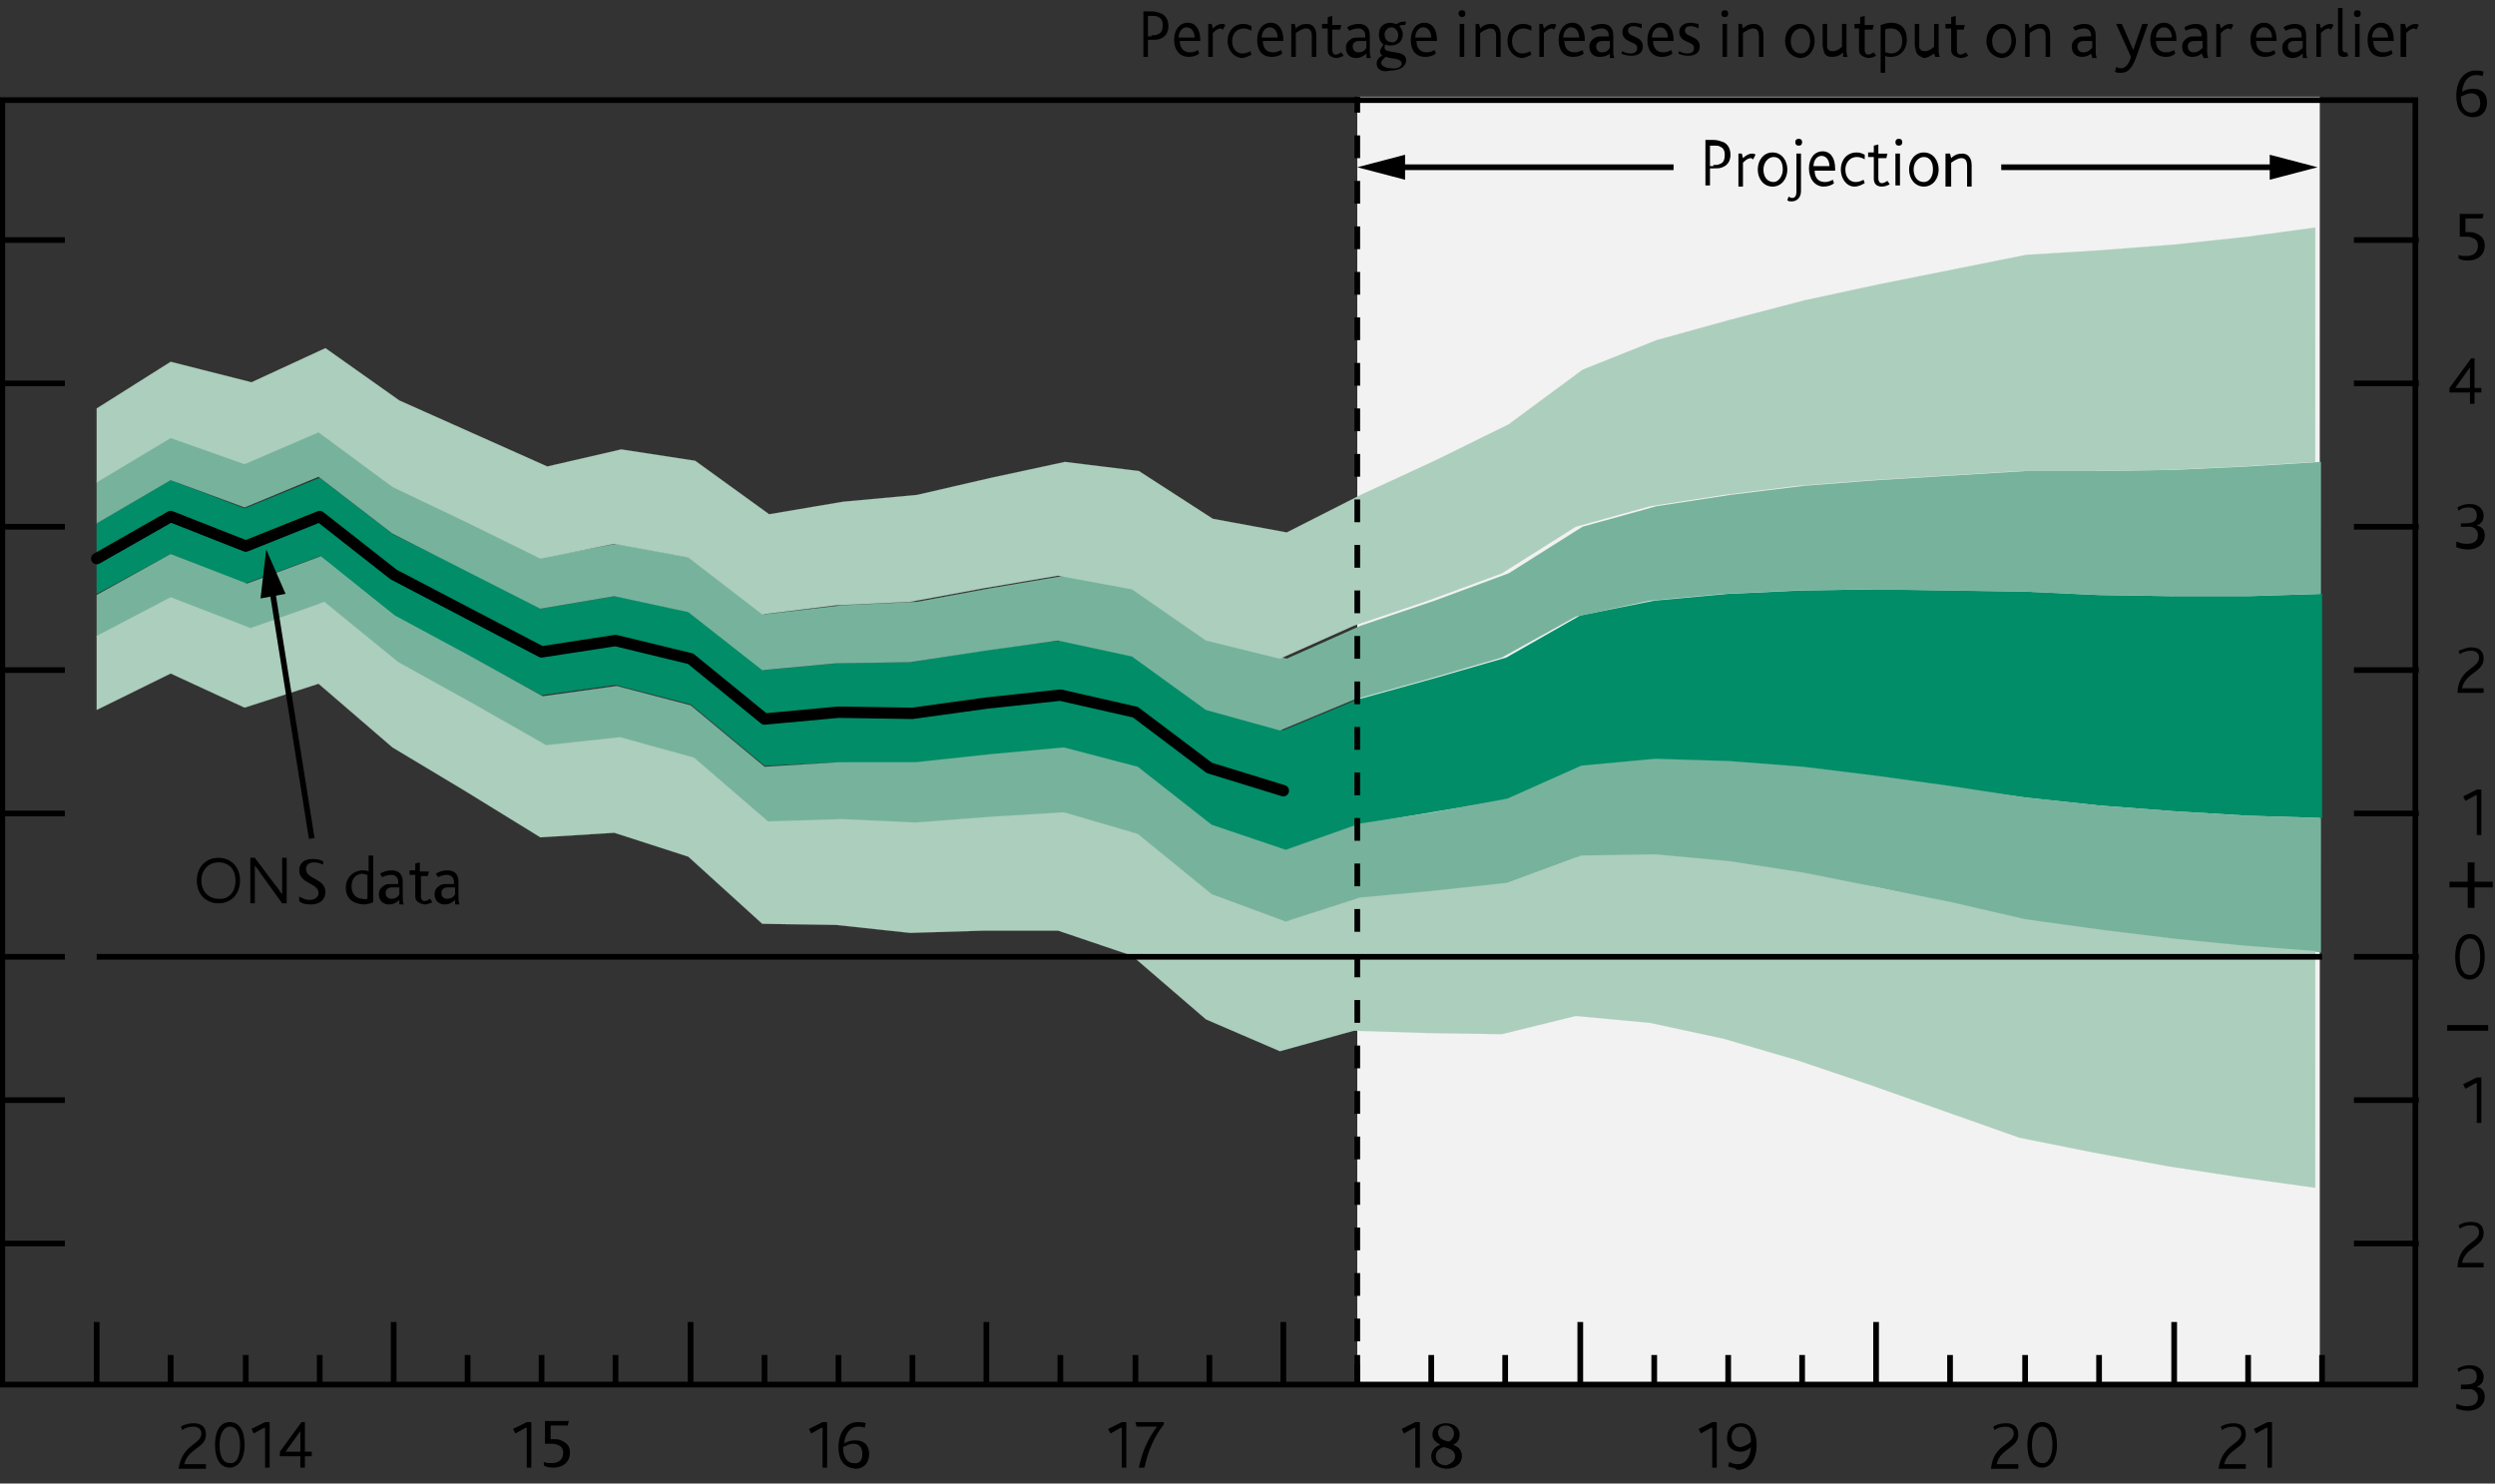 <?xml version="1.0" encoding="utf-8"?>
<!-- Generator: Adobe Illustrator 16.0.0, SVG Export Plug-In . SVG Version: 6.00 Build 0)  -->
<!DOCTYPE svg PUBLIC "-//W3C//DTD SVG 1.1//EN" "http://www.w3.org/Graphics/SVG/1.1/DTD/svg11.dtd">
<svg version="1.1" xmlns="http://www.w3.org/2000/svg" xmlns:xlink="http://www.w3.org/1999/xlink" x="0px" y="0px" width="219.3px"
	 height="130.4px" viewBox="0 0 219.3 130.4" style="enable-background:new 0 0 219.3 130.4;" xml:space="preserve">
<rect x="0" y="0" width="219.3" height="130.4" fill="#333333" stroke="none"/>
<style type="text/css">
<![CDATA[
	.st0{display:inline;fill-rule:evenodd;clip-rule:evenodd;fill:#9AC4B0;stroke:#9AC4B0;stroke-width:1.000000e-02;}
	.st1{fill:none;stroke:#ACCEBD;stroke-width:1.000000e-02;}
	.st2{fill:none;stroke:#000000;stroke-linecap:round;stroke-linejoin:round;stroke-miterlimit:10;}
	.st3{display:inline;fill:#B39F87;}
	.st4{display:inline;fill:#B50E7D;}
	.st5{fill-rule:evenodd;clip-rule:evenodd;fill:#77B39C;}
	.st6{display:inline;fill:#8894CA;}
	.st7{display:inline;fill-rule:evenodd;clip-rule:evenodd;fill:#E94D3F;stroke:#E94D3F;stroke-width:1.000000e-02;}
	
		.st8{display:inline;fill-rule:evenodd;clip-rule:evenodd;fill:#F6B09B;stroke:#F6B09B;stroke-width:1.000000e-02;stroke-linecap:square;stroke-miterlimit:10;}
	.st9{display:inline;fill-rule:evenodd;clip-rule:evenodd;fill:#209472;stroke:#209472;stroke-width:1.000000e-02;}
	.st10{display:inline;fill-rule:evenodd;clip-rule:evenodd;fill:#5FA88C;stroke:#5FA88C;stroke-width:1.000000e-02;}
	
		.st11{display:inline;fill-rule:evenodd;clip-rule:evenodd;fill:#F9C5B4;stroke:#F9C5B4;stroke-width:1.000000e-02;stroke-linecap:square;stroke-miterlimit:10;}
	.st12{fill-rule:evenodd;clip-rule:evenodd;fill:#ACCEBD;}
	.st13{fill:none;stroke:#000000;stroke-width:0.5;stroke-linecap:square;stroke-miterlimit:10;}
	.st14{fill:none;stroke:#000000;stroke-width:0.5;stroke-linejoin:round;stroke-miterlimit:10;stroke-dasharray:2,2;}
	.st15{fill:none;stroke:#000000;stroke-width:0.5;}
	.st16{display:inline;fill:#F18500;}
	
		.st17{display:inline;fill-rule:evenodd;clip-rule:evenodd;fill:#ED6A55;stroke:#ED6A55;stroke-width:1.000000e-02;stroke-linecap:square;stroke-miterlimit:10;}
	.st18{display:inline;fill:none;stroke:#000000;}
	.st19{display:inline;fill:none;stroke:#000000;stroke-width:0.5;stroke-miterlimit:10;}
	
		.st20{display:inline;fill-rule:evenodd;clip-rule:evenodd;fill:#F39A82;stroke:#F39A82;stroke-width:1.000000e-02;stroke-linecap:square;stroke-miterlimit:10;}
	.st21{display:inline;fill:#F9B000;}
	.st22{display:inline;fill-rule:evenodd;clip-rule:evenodd;fill:#399B7B;stroke:#399B7B;stroke-width:1.000000e-02;}
	.st23{fill:#F2F2F2;}
	.st24{display:inline;fill-rule:evenodd;clip-rule:evenodd;fill:#008D68;stroke:#008D68;stroke-width:1.000000e-02;}
	.st25{display:inline;fill-rule:evenodd;clip-rule:evenodd;fill:#A7CBBA;stroke:#A7CBBA;stroke-width:1.000000e-02;}
	.st26{display:inline;fill:#6199CB;}
	.st27{display:inline;fill-rule:evenodd;clip-rule:evenodd;fill:#ACCEBD;stroke:#ACCEBD;stroke-width:1.000000e-02;}
	.st28{display:inline;fill:#67B9E8;}
	.st29{display:inline;fill-rule:evenodd;clip-rule:evenodd;fill:#B5D3C4;stroke:#B5D3C4;stroke-width:1.000000e-02;}
	
		.st30{display:inline;fill-rule:evenodd;clip-rule:evenodd;fill:#F8BBA8;stroke:#F8BBA8;stroke-width:1.000000e-02;stroke-linecap:square;stroke-miterlimit:10;}
	.st31{fill:none;}
	.st32{display:inline;fill:none;stroke:#000000;stroke-width:0.5;}
	
		.st33{display:inline;fill-rule:evenodd;clip-rule:evenodd;fill:#FBD9CD;stroke:#FBD9CD;stroke-width:1.000000e-02;stroke-linecap:square;stroke-miterlimit:10;}
	.st34{display:inline;}
	.st35{display:inline;fill:#00538A;}
	
		.st36{display:inline;fill-rule:evenodd;clip-rule:evenodd;fill:#E94D3F;stroke:#E94D3F;stroke-width:1.000000e-02;stroke-linecap:square;stroke-miterlimit:10;}
	.st37{display:inline;fill:#D182AB;}
	.st38{display:inline;fill-rule:evenodd;clip-rule:evenodd;fill:#7EB69D;stroke:#7EB69D;stroke-width:1.000000e-02;}
	.st39{display:inline;fill:#D32E3F;}
	.st40{display:inline;fill:#D9CEC1;}
	
		.st41{display:inline;fill-rule:evenodd;clip-rule:evenodd;fill:#EB5D4B;stroke:#EB5D4B;stroke-width:1.000000e-02;stroke-linecap:square;stroke-miterlimit:10;}
	.st42{display:inline;fill-rule:evenodd;clip-rule:evenodd;fill:#F18670;stroke:#F18670;stroke-width:1.000000e-02;}
	.st43{display:inline;fill-rule:evenodd;clip-rule:evenodd;fill:#F8BFAD;stroke:#F8BFAD;stroke-width:1.000000e-02;}
	.st44{fill:none;stroke:#008D68;stroke-width:1.000000e-02;}
	
		.st45{display:inline;fill-rule:evenodd;clip-rule:evenodd;fill:#F0836B;stroke:#F0836B;stroke-width:1.000000e-02;stroke-linecap:square;stroke-miterlimit:10;}
	.st46{display:none;}
	.st47{display:inline;fill:none;stroke:#E40520;stroke-linecap:round;stroke-linejoin:round;stroke-miterlimit:10;}
	.st48{display:inline;fill:none;stroke:#000000;stroke-width:0.5;stroke-linecap:square;stroke-miterlimit:10;}
	.st49{display:inline;fill:#7AB929;}
	.st50{display:inline;fill:#AA0B3C;}
	.st51{display:inline;fill-rule:evenodd;clip-rule:evenodd;fill:#77B39C;stroke:#77B39C;stroke-width:1.000000e-02;}
	.st52{display:inline;fill-rule:evenodd;clip-rule:evenodd;fill:#CEE1D8;stroke:#CEE1D8;stroke-width:1.000000e-02;}
	.st53{fill-rule:evenodd;clip-rule:evenodd;fill:#008D68;}
	.st54{fill:none;stroke:#77B39C;stroke-width:1.000000e-02;}
]]>
</style>
<g id="Fan_chart_colours" class="st46">
	<polyline class="st43" points="227.3,13.4 231.7,32 236.1,35.9 240.6,39.4 245,42.1 249.4,41.5 253.9,43.5 258.3,44.9 262.7,46.6 
		267.2,47.9 271.6,48.4 276,49 280.5,49.5 284.9,49.8 284.9,57.8 280.5,57.5 276,56.9 271.6,56.3 267.2,55.7 262.7,54.1 258.3,52.3 
		253.9,50.7 249.4,48.5 245,48.8 240.6,45.2 236.1,40.6 231.7,35.3 227.3,13.4 	"/>
	<polyline class="st43" points="227.3,13.4 231.7,29.9 236.1,32.8 240.6,35.4 245,37.6 249.4,36.7 253.9,38.7 258.3,40 262.7,41.6 
		267.2,42.7 271.6,43.1 276,43.6 280.5,44.1 284.9,44.4 284.9,49.8 280.5,49.5 276,49 271.6,48.4 267.2,47.9 262.7,46.6 258.3,44.9 
		253.9,43.5 249.4,41.5 245,42.1 240.6,39.4 236.1,35.9 231.7,32 227.3,13.4 	"/>
	<polyline class="st43" points="227.3,13.4 231.7,28.2 236.1,30.3 240.6,32.3 245,34 249.4,32.9 253.9,34.8 258.3,36 262.7,37.5 
		267.2,38.5 271.6,38.9 276,39.4 280.5,39.8 284.9,40.2 284.9,44.4 280.5,44.1 276,43.6 271.6,43.1 267.2,42.7 262.7,41.6 258.3,40 
		253.9,38.7 249.4,36.7 245,37.6 240.6,35.4 236.1,32.8 231.7,29.9 227.3,13.4 	"/>
	<polyline class="st42" points="227.3,13.4 231.7,26.7 236.1,28.2 240.6,29.6 245,30.9 249.4,29.7 253.9,31.5 258.3,32.7 
		262.7,34.1 267.2,34.9 271.6,35.3 276,35.8 280.5,36.2 284.9,36.5 284.9,40.2 280.5,39.8 276,39.4 271.6,38.9 267.2,38.5 
		262.7,37.5 258.3,36 253.9,34.8 249.4,32.9 245,34 240.6,32.3 236.1,30.3 231.7,28.2 227.3,13.4 	"/>
	<polyline class="st42" points="227.3,13.4 231.7,25.3 236.1,26.3 240.6,27.2 245,28.1 249.4,26.7 253.9,28.5 258.3,29.6 262.7,31 
		267.2,31.7 271.6,32.1 276,32.5 280.5,32.9 284.9,33.2 284.9,36.5 280.5,36.2 276,35.8 271.6,35.3 267.2,34.9 262.7,34.1 
		258.3,32.7 253.9,31.5 249.4,29.7 245,30.9 240.6,29.6 236.1,28.2 231.7,26.7 227.3,13.4 	"/>
	<polyline class="st42" points="227.3,13.4 231.7,24.1 236.1,24.5 240.6,25 245,25.6 249.4,24 253.9,25.8 258.3,26.8 262.7,28.1 
		267.2,28.7 271.6,29.1 276,29.5 280.5,29.8 284.9,30.1 284.9,33.2 280.5,32.9 276,32.5 271.6,32.1 267.2,31.7 262.7,31 258.3,29.6 
		253.9,28.5 249.4,26.7 245,28.1 240.6,27.2 236.1,26.3 231.7,25.3 227.3,13.4 	"/>
	<polyline class="st7" points="227.3,13.4 231.7,22.9 236.1,22.8 240.6,22.8 245,23.1 249.4,21.5 253.9,23.2 258.3,24.1 262.7,25.4 
		267.2,25.9 271.6,26.2 276,26.6 280.5,26.9 284.9,27.2 284.9,30.1 280.5,29.8 276,29.5 271.6,29.1 267.2,28.7 262.7,28.1 
		258.3,26.8 253.9,25.8 249.4,24 245,25.6 240.6,25 236.1,24.5 231.7,24.1 227.3,13.4 	"/>
	<polyline class="st7" points="227.3,13.4 231.7,21.8 236.1,21.2 240.6,20.8 245,20.8 249.4,19 253.9,20.6 258.3,21.6 262.7,22.8 
		267.2,23.1 271.6,23.5 276,23.8 280.5,24.1 284.9,24.4 284.9,27.2 280.5,26.9 276,26.6 271.6,26.2 267.2,25.9 262.7,25.4 
		258.3,24.1 253.9,23.2 249.4,21.5 245,23.1 240.6,22.8 236.1,22.8 231.7,22.9 227.3,13.4 	"/>
	<polyline class="st7" points="227.3,13.4 231.7,19.6 236.1,18 240.6,16.8 245,16.1 249.4,14.1 253.9,15.6 258.3,16.5 262.7,17.6 
		267.2,17.7 271.6,18.1 276,18.3 280.5,18.6 284.9,18.8 284.9,24.4 280.5,24.1 276,23.8 271.6,23.5 267.2,23.1 262.7,22.8 
		258.3,21.6 253.9,20.6 249.4,19 245,20.8 240.6,20.8 236.1,21.2 231.7,21.8 227.3,13.4 	"/>
	<polyline class="st7" points="227.3,13.4 231.7,18.5 236.1,16.3 240.6,14.7 245,13.8 249.4,11.6 253.9,13.1 258.3,13.9 262.7,14.9 
		267.2,15 271.6,15.3 276,15.6 280.5,15.7 284.9,16 284.9,18.8 280.5,18.6 276,18.3 271.6,18.1 267.2,17.7 262.7,17.6 258.3,16.5 
		253.9,15.6 249.4,14.1 245,16.1 240.6,16.8 236.1,18 231.7,19.6 227.3,13.4 	"/>
	<polyline class="st7" points="227.3,13.4 231.7,17.3 236.1,14.7 240.6,12.6 245,11.3 249.4,9.1 253.9,10.5 258.3,11.2 262.7,12.2 
		267.2,12.2 271.6,12.4 276,12.7 280.5,12.8 284.9,13.1 284.9,16 280.5,15.7 276,15.6 271.6,15.3 267.2,15 262.7,14.9 258.3,13.9 
		253.9,13.1 249.4,11.6 245,13.8 240.6,14.7 236.1,16.3 231.7,18.5 227.3,13.4 	"/>
	<polyline class="st42" points="227.3,13.4 231.7,16.1 236.1,12.9 240.6,10.4 245,8.8 249.4,6.4 253.9,7.7 258.3,8.4 262.7,9.4 
		267.2,9.2 271.6,9.4 276,9.7 280.5,9.8 284.9,10.1 284.9,13.1 280.5,12.8 276,12.7 271.6,12.4 267.2,12.2 262.7,12.2 258.3,11.2 
		253.9,10.5 249.4,9.1 245,11.3 240.6,12.6 236.1,14.7 231.7,17.3 227.3,13.4 	"/>
	<polyline class="st42" points="227.3,13.4 231.7,14.7 236.1,11 240.6,7.9 245,6 249.4,3.5 253.9,4.8 258.3,5.4 262.7,6.3 267.2,6 
		271.6,6.2 276,6.4 280.5,6.5 284.9,6.8 284.9,10.1 280.5,9.8 276,9.7 271.6,9.4 267.2,9.2 262.7,9.4 258.3,8.4 253.9,7.7 
		249.4,6.4 245,8.8 240.6,10.4 236.1,12.9 231.7,16.1 227.3,13.4 	"/>
	<polyline class="st42" points="227.3,13.4 231.7,13.3 236.1,8.8 240.6,5.3 245,2.9 249.4,0.2 253.9,1.4 258.3,2 262.7,2.8 
		267.2,2.4 271.6,2.6 276,2.8 280.5,2.8 284.9,3.1 284.9,6.8 280.5,6.5 276,6.4 271.6,6.2 267.2,6 262.7,6.3 258.3,5.4 253.9,4.8 
		249.4,3.5 245,6 240.6,7.9 236.1,11 231.7,14.7 227.3,13.4 	"/>
	<polyline class="st43" points="227.3,13.4 231.7,11.5 236.1,6.3 240.6,2.1 245,-0.7 249.4,-3.6 253.9,-2.4 258.3,-2 262.7,-1.2 
		267.2,-1.8 271.6,-1.6 276,-1.5 280.5,-1.5 284.9,-1.2 284.9,3.1 280.5,2.8 276,2.8 271.6,2.6 267.2,2.4 262.7,2.8 258.3,2 
		253.9,1.4 249.4,0.2 245,2.9 240.6,5.3 236.1,8.8 231.7,13.3 227.3,13.4 	"/>
	<polyline class="st43" points="227.3,13.4 231.7,9.4 236.1,3.2 240.6,-1.8 245,-5.2 249.4,-8.3 253.9,-7.3 258.3,-6.9 262.7,-6.3 
		267.2,-7.1 271.6,-6.9 276,-6.8 280.5,-6.9 284.9,-6.6 284.9,-1.2 280.5,-1.5 276,-1.5 271.6,-1.6 267.2,-1.8 262.7,-1.2 258.3,-2 
		253.9,-2.4 249.4,-3.6 245,-0.7 240.6,2.1 236.1,6.3 231.7,11.5 227.3,13.4 	"/>
	<polyline class="st43" points="227.3,13.4 231.7,6.2 236.1,-1.4 240.6,-7.6 245,-11.9 249.4,-15.4 253.9,-14.5 258.3,-14.3 
		262.7,-13.8 267.2,-14.8 271.6,-14.7 276,-14.7 280.5,-14.9 284.9,-14.6 284.9,-6.6 280.5,-6.9 276,-6.8 271.6,-6.9 267.2,-7.1 
		262.7,-6.3 258.3,-6.9 253.9,-7.3 249.4,-8.3 245,-5.2 240.6,-1.8 236.1,3.2 231.7,9.4 227.3,13.4 	"/>
	<polyline class="st33" points="225.9,89 230.9,110.3 236,115.6 241.1,121.1 246.2,126.5 251.2,127.2 256.3,130 261.4,131.3 
		266.5,132.1 271.5,133.2 276.6,133.3 281.7,133.5 286.8,133.8 291.8,133.8 291.8,142.9 286.8,142.9 281.7,142.5 276.6,142.3 
		271.5,142 266.5,140.7 261.4,139.7 256.3,138.2 251.2,135.2 246.2,134.1 241.1,127.7 236,120.9 230.9,114 225.9,89 	"/>
	<polyline class="st11" points="225.9,89 230.9,107.9 236,112.1 241.1,116.6 246.2,121.3 251.2,121.7 256.3,124.4 261.4,125.6 
		266.5,126.3 271.5,127.2 276.6,127.3 281.7,127.5 286.8,127.6 291.8,127.6 291.8,133.8 286.8,133.8 281.7,133.5 276.6,133.3 
		271.5,133.2 266.5,132.1 261.4,131.3 256.3,130 251.2,127.2 246.2,126.5 241.1,121.1 236,115.6 230.9,110.3 225.9,89 	"/>
	<polyline class="st30" points="225.9,89 230.9,105.9 236,109.3 241.1,113 246.2,117.2 251.2,117.4 256.3,120 261.4,121.1 
		266.5,121.8 271.5,122.4 276.6,122.5 281.7,122.6 286.8,122.7 291.8,122.7 291.8,127.6 286.8,127.6 281.7,127.5 276.6,127.3 
		271.5,127.2 266.5,126.3 261.4,125.6 256.3,124.4 251.2,121.7 246.2,121.3 241.1,116.6 236,112.1 230.9,107.9 225.9,89 	"/>
	<polyline class="st8" points="225.9,89 230.9,104.2 236,106.8 241.1,110 246.2,113.7 251.2,113.7 256.3,116.3 261.4,117.3 
		266.5,117.8 271.5,118.3 276.6,118.4 281.7,118.5 286.8,118.5 291.8,118.5 291.8,122.7 286.8,122.7 281.7,122.6 276.6,122.5 
		271.5,122.4 266.5,121.8 261.4,121.1 256.3,120 251.2,117.4 246.2,117.2 241.1,113 236,109.3 230.9,105.9 225.9,89 	"/>
	<polyline class="st20" points="225.9,89 230.9,102.7 236,104.6 241.1,107.2 246.2,110.5 251.2,110.4 256.3,112.9 261.4,113.8 
		266.5,114.3 271.5,114.7 276.6,114.7 281.7,114.8 286.8,114.8 291.8,114.8 291.8,118.5 286.8,118.5 281.7,118.5 276.6,118.4 
		271.5,118.3 266.5,117.8 261.4,117.3 256.3,116.3 251.2,113.7 246.2,113.7 241.1,110 236,106.8 230.9,104.2 225.9,89 	"/>
	<polyline class="st45" points="225.9,89 230.9,101.3 236,102.6 241.1,104.7 246.2,107.6 251.2,107.3 256.3,109.7 261.4,110.6 
		266.5,111 271.5,111.3 276.6,111.3 281.7,111.3 286.8,111.3 291.8,111.3 291.8,114.8 286.8,114.8 281.7,114.8 276.6,114.7 
		271.5,114.7 266.5,114.3 261.4,113.8 256.3,112.9 251.2,110.4 246.2,110.5 241.1,107.2 236,104.6 230.9,102.7 225.9,89 	"/>
	<polyline class="st17" points="225.9,89 230.9,100 236,100.7 241.1,102.3 246.2,104.8 251.2,104.4 256.3,106.7 261.4,107.6 
		266.5,107.9 271.5,108 276.6,108 281.7,108 286.8,108 291.8,108 291.8,111.3 286.8,111.3 281.7,111.3 276.6,111.3 271.5,111.3 
		266.5,111 261.4,110.6 256.3,109.7 251.2,107.3 246.2,107.6 241.1,104.7 236,102.6 230.9,101.3 225.9,89 	"/>
	<polyline class="st41" points="225.9,89 230.9,98.7 236,98.8 241.1,99.9 246.2,102.2 251.2,101.6 256.3,103.9 261.4,104.6 
		266.5,104.9 271.5,104.9 276.6,104.9 281.7,104.9 286.8,104.8 291.8,104.8 291.8,108 286.8,108 281.7,108 276.6,108 271.5,108 
		266.5,107.9 261.4,107.6 256.3,106.7 251.2,104.4 246.2,104.8 241.1,102.3 236,100.7 230.9,100 225.9,89 	"/>
	<polyline class="st36" points="225.9,89 230.9,96.1 236,95.2 241.1,95.3 246.2,96.9 251.2,96 256.3,98.2 261.4,98.8 266.5,99 
		271.5,98.8 276.6,98.7 281.7,98.6 286.8,98.5 291.8,98.5 291.8,104.8 286.8,104.8 281.7,104.9 276.6,104.9 271.5,104.9 
		266.5,104.9 261.4,104.6 256.3,103.9 251.2,101.6 246.2,102.2 241.1,99.9 236,98.8 230.9,98.7 225.9,89 	"/>
	<polyline class="st41" points="225.9,89 230.9,94.9 236,93.3 241.1,93 246.2,94.2 251.2,93.2 256.3,95.3 261.4,95.9 266.5,96 
		271.5,95.6 276.6,95.6 281.7,95.5 286.8,95.3 291.8,95.3 291.8,98.5 286.8,98.5 281.7,98.6 276.6,98.7 271.5,98.8 266.5,99 
		261.4,98.8 256.3,98.2 251.2,96 246.2,96.9 241.1,95.3 236,95.2 230.9,96.1 225.9,89 	"/>
	<polyline class="st17" points="225.9,89 230.9,93.5 236,91.4 241.1,90.6 246.2,91.4 251.2,90.3 256.3,92.3 261.4,92.9 266.5,92.9 
		271.5,92.4 276.6,92.3 281.7,92.2 286.8,92 291.8,91.9 291.8,95.3 286.8,95.3 281.7,95.5 276.6,95.6 271.5,95.6 266.5,96 
		261.4,95.9 256.3,95.3 251.2,93.2 246.2,94.2 241.1,93 236,93.3 230.9,94.9 225.9,89 	"/>
	<polyline class="st45" points="225.9,89 230.9,92.1 236,89.4 241.1,88 246.2,88.5 251.2,87.2 256.3,89.2 261.4,89.6 266.5,89.6 
		271.5,89 276.6,88.9 281.7,88.7 286.8,88.5 291.8,88.4 291.8,91.9 286.8,92 281.7,92.2 276.6,92.3 271.5,92.4 266.5,92.9 
		261.4,92.9 256.3,92.3 251.2,90.3 246.2,91.4 241.1,90.6 236,91.4 230.9,93.5 225.9,89 	"/>
	<polyline class="st20" points="225.9,89 230.9,90.6 236,87.2 241.1,85.3 246.2,85.3 251.2,83.9 256.3,85.8 261.4,86.2 266.5,86.1 
		271.5,85.4 276.6,85.2 281.7,85 286.8,84.7 291.8,84.7 291.8,88.4 286.8,88.5 281.7,88.7 276.6,88.9 271.5,89 266.5,89.6 
		261.4,89.6 256.3,89.2 251.2,87.2 246.2,88.5 241.1,88 236,89.4 230.9,92.1 225.9,89 	"/>
	<polyline class="st8" points="225.9,89 230.9,88.9 236,84.8 241.1,82.2 246.2,81.8 251.2,80.2 256.3,82 261.4,82.3 266.5,82.2 
		271.5,81.3 276.6,81.1 281.7,80.9 286.8,80.5 291.8,80.5 291.8,84.7 286.8,84.7 281.7,85 276.6,85.2 271.5,85.4 266.5,86.1 
		261.4,86.2 256.3,85.8 251.2,83.9 246.2,85.3 241.1,85.3 236,87.2 230.9,90.6 225.9,89 	"/>
	<polyline class="st30" points="225.9,89 230.9,87 236,82 241.1,78.7 246.2,77.7 251.2,75.9 256.3,77.6 261.4,77.8 266.5,77.6 
		271.5,76.5 276.6,76.3 281.7,76 286.8,75.7 291.8,75.6 291.8,80.5 286.8,80.5 281.7,80.9 276.6,81.1 271.5,81.3 266.5,82.2 
		261.4,82.3 256.3,82 251.2,80.2 246.2,81.8 241.1,82.2 236,84.8 230.9,88.9 225.9,89 	"/>
	<polyline class="st11" points="225.9,89 230.9,84.5 236,78.4 241.1,74.2 246.2,72.6 251.2,70.5 256.3,72.1 261.4,72.2 266.5,71.8 
		271.5,70.5 276.6,70.3 281.7,70 286.8,69.5 291.8,69.4 291.8,75.6 286.8,75.7 281.7,76 276.6,76.3 271.5,76.5 266.5,77.6 
		261.4,77.8 256.3,77.6 251.2,75.9 246.2,77.7 241.1,78.7 236,82 230.9,87 225.9,89 	"/>
	<polyline class="st33" points="225.9,89 230.9,80.8 236,73.1 241.1,67.5 246.2,64.9 251.2,62.4 256.3,63.9 261.4,63.8 266.5,63.3 
		271.5,61.6 276.6,61.3 281.7,61 286.8,60.4 291.8,60.3 291.8,69.4 286.8,69.5 281.7,70 276.6,70.3 271.5,70.5 266.5,71.8 
		261.4,72.2 256.3,72.1 251.2,70.5 246.2,72.6 241.1,74.2 236,78.4 230.9,84.5 225.9,89 	"/>
	<path class="st47" d="M225.9,89"/>
	<polyline class="st27" points="299.3,29 304.9,20.5 310.5,15.6 316.1,14.8 321.7,16 327.3,18.5 332.9,21.4 338.5,23 344.1,24.1 
		349.7,24.8 355.3,25.6 360.9,26 366.5,25.8 372.1,25.1 372.1,31 366.5,31.7 360.9,31.8 355.3,31.3 349.7,30.4 344.1,29.5 
		338.5,28.2 332.9,26.5 327.3,23.4 321.7,20.8 316.1,19.4 310.5,20.1 304.9,24.8 299.3,33.1 	"/>
	<polyline class="st27" points="299.3,26.3 304.9,17.6 310.5,12.7 316.1,11.7 321.7,12.8 327.3,15.2 332.9,18 338.5,19.5 
		344.1,20.5 349.7,21.1 355.3,21.8 360.9,22.1 366.5,21.8 372.1,21 372.1,25.1 366.5,25.8 360.9,26 355.3,25.6 349.7,24.8 
		344.1,24.1 338.5,23 332.9,21.4 327.3,18.5 321.7,16 316.1,14.8 310.5,15.6 304.9,20.5 299.3,29 	"/>
	<polyline class="st27" points="299.3,24.1 304.9,15.4 310.5,10.3 316.1,9.3 321.7,10.3 327.3,12.6 332.9,15.3 338.5,16.7 
		344.1,17.6 349.7,18.1 355.3,18.8 360.9,19 366.5,18.7 372.1,17.8 372.1,21 366.5,21.8 360.9,22.1 355.3,21.8 349.7,21.1 
		344.1,20.5 338.5,19.5 332.9,18 327.3,15.2 321.7,12.8 316.1,11.7 310.5,12.7 304.9,17.6 299.3,26.3 	"/>
	<polyline class="st51" points="299.3,22.2 304.9,13.4 310.5,8.3 316.1,7.1 321.7,8.1 327.3,10.3 332.9,13 338.5,14.3 344.1,15.1 
		349.7,15.6 355.3,16.2 360.9,16.4 366.5,16 372.1,15.1 372.1,17.8 366.5,18.7 360.9,19 355.3,18.8 349.7,18.1 344.1,17.6 
		338.5,16.7 332.9,15.3 327.3,12.6 321.7,10.3 316.1,9.3 310.5,10.3 304.9,15.4 299.3,24.1 	"/>
	<polyline class="st51" points="299.3,20.5 304.9,11.6 310.5,6.4 316.1,5.2 321.7,6.1 327.3,8.3 332.9,10.9 338.5,12.1 344.1,12.9 
		349.7,13.3 355.3,13.8 360.9,14 366.5,13.6 372.1,12.6 372.1,15.1 366.5,16 360.9,16.4 355.3,16.2 349.7,15.6 344.1,15.1 
		338.5,14.3 332.9,13 327.3,10.3 321.7,8.1 316.1,7.1 310.5,8.3 304.9,13.4 299.3,22.2 	"/>
	<polyline class="st51" points="299.3,19 304.9,10 310.5,4.8 316.1,3.5 321.7,4.3 327.3,6.4 332.9,8.9 338.5,10.1 344.1,10.9 
		349.7,11.2 355.3,11.7 360.9,11.8 366.5,11.3 372.1,10.3 372.1,12.6 366.5,13.6 360.9,14 355.3,13.8 349.7,13.3 344.1,12.9 
		338.5,12.1 332.9,10.9 327.3,8.3 321.7,6.1 316.1,5.2 310.5,6.4 304.9,11.6 299.3,20.5 	"/>
	<polyline class="st24" points="299.3,17.5 304.9,8.5 310.5,3.1 316.1,1.8 321.7,2.6 327.3,4.6 332.9,7.1 338.5,8.2 344.1,8.9 
		349.7,9.2 355.3,9.6 360.9,9.7 366.5,9.2 372.1,8.1 372.1,10.3 366.5,11.3 360.9,11.8 355.3,11.7 349.7,11.2 344.1,10.9 
		338.5,10.1 332.9,8.9 327.3,6.4 321.7,4.3 316.1,3.5 310.5,4.8 304.9,10 299.3,19 	"/>
	<polyline class="st24" points="299.3,16 304.9,7 310.5,1.6 316.1,0.2 321.7,0.9 327.3,2.9 332.9,5.3 338.5,6.4 344.1,7 349.7,7.2 
		355.3,7.6 360.9,7.7 366.5,7.1 372.1,6 372.1,8.1 366.5,9.2 360.9,9.7 355.3,9.6 349.7,9.2 344.1,8.9 338.5,8.2 332.9,7.1 
		327.3,4.6 321.7,2.6 316.1,1.8 310.5,3.1 304.9,8.5 299.3,17.5 	"/>
	<polyline class="st24" points="299.3,13.2 304.9,4.1 310.5,-1.4 316.1,-2.8 321.7,-2.2 327.3,-0.4 332.9,2 338.5,3 344.1,3.6 
		349.7,3.7 355.3,4.1 360.9,4.1 366.5,3.4 372.1,2.2 372.1,6 366.5,7.1 360.9,7.7 355.3,7.6 349.7,7.2 344.1,7 338.5,6.4 332.9,5.3 
		327.3,2.9 321.7,0.9 316.1,0.2 310.5,1.6 304.9,7 299.3,16 	"/>
	<polyline class="st24" points="299.3,11.8 304.9,2.6 310.5,-2.9 316.1,-4.3 321.7,-3.8 327.3,-1.9 332.9,0.5 338.5,1.5 344.1,2 
		349.7,2.2 355.3,2.5 360.9,2.4 366.5,1.7 372.1,0.5 372.1,2.2 366.5,3.4 360.9,4.1 355.3,4.1 349.7,3.7 344.1,3.6 338.5,3 332.9,2 
		327.3,-0.4 321.7,-2.2 316.1,-2.8 310.5,-1.4 304.9,4.1 299.3,13.2 	"/>
	<polyline class="st24" points="299.3,10.3 304.9,1.1 310.5,-4.4 316.1,-5.9 321.7,-5.3 327.3,-3.5 332.9,-1.1 338.5,-0.1 
		344.1,0.4 349.7,0.5 355.3,0.8 360.9,0.7 366.5,-0.1 372.1,-1.3 372.1,0.5 366.5,1.7 360.9,2.4 355.3,2.5 349.7,2.2 344.1,2 
		338.5,1.5 332.9,0.5 327.3,-1.9 321.7,-3.8 316.1,-4.3 310.5,-2.9 304.9,2.6 299.3,11.8 	"/>
	<polyline class="st51" points="299.3,8.7 304.9,-0.5 310.5,-6 316.1,-7.5 321.7,-7 327.3,-5.2 332.9,-2.8 338.5,-1.8 344.1,-1.3 
		349.7,-1.2 355.3,-1 360.9,-1.1 366.5,-1.9 372.1,-3.2 372.1,-1.3 366.5,-0.1 360.9,0.7 355.3,0.8 349.7,0.5 344.1,0.4 338.5,-0.1 
		332.9,-1.1 327.3,-3.5 321.7,-5.3 316.1,-5.9 310.5,-4.4 304.9,1.1 299.3,10.3 	"/>
	<polyline class="st51" points="299.3,7 304.9,-2.2 310.5,-7.7 316.1,-9.3 321.7,-8.8 327.3,-7 332.9,-4.7 338.5,-3.7 344.1,-3.1 
		349.7,-3 355.3,-2.9 360.9,-3.1 366.5,-3.9 372.1,-5.2 372.1,-3.2 366.5,-1.9 360.9,-1.1 355.3,-1 349.7,-1.2 344.1,-1.3 
		338.5,-1.8 332.9,-2.8 327.3,-5.2 321.7,-7 316.1,-7.5 310.5,-6 304.9,-0.5 299.3,8.7 	"/>
	<polyline class="st51" points="299.3,5.2 304.9,-4.1 310.5,-9.7 316.1,-11.3 321.7,-10.8 327.3,-9 332.9,-6.7 338.5,-5.7 
		344.1,-5.2 349.7,-5.1 355.3,-5 360.9,-5.2 366.5,-6.1 372.1,-7.5 372.1,-5.2 366.5,-3.9 360.9,-3.1 355.3,-2.9 349.7,-3 
		344.1,-3.1 338.5,-3.7 332.9,-4.7 327.3,-7 321.7,-8.8 316.1,-9.3 310.5,-7.7 304.9,-2.2 299.3,7 	"/>
	<polyline class="st27" points="299.3,3 304.9,-6.3 310.5,-11.9 316.1,-13.5 321.7,-13.1 327.3,-11.4 332.9,-9.1 338.5,-8.1 
		344.1,-7.6 349.7,-7.5 355.3,-7.5 360.9,-7.8 366.5,-8.7 372.1,-10.2 372.1,-7.5 366.5,-6.1 360.9,-5.2 355.3,-5 349.7,-5.1 
		344.1,-5.2 338.5,-5.7 332.9,-6.7 327.3,-9 321.7,-10.8 316.1,-11.3 310.5,-9.7 304.9,-4.1 299.3,5.2 	"/>
	<polyline class="st27" points="299.3,0.2 304.9,-9.1 310.5,-14.8 316.1,-16.4 321.7,-16 327.3,-14.3 332.9,-12 338.5,-11.1 
		344.1,-10.6 349.7,-10.5 355.3,-10.6 360.9,-11 366.5,-12 372.1,-13.5 372.1,-10.2 366.5,-8.7 360.9,-7.8 355.3,-7.5 349.7,-7.5 
		344.1,-7.6 338.5,-8.1 332.9,-9.1 327.3,-11.4 321.7,-13.1 316.1,-13.5 310.5,-11.9 304.9,-6.3 299.3,3 	"/>
	<polyline class="st27" points="299.3,-3.9 304.9,-13.3 310.5,-19 316.1,-20.7 321.7,-20.4 327.3,-18.7 332.9,-16.5 338.5,-15.5 
		344.1,-15.1 349.7,-15 355.3,-15.2 360.9,-15.7 366.5,-16.8 372.1,-18.4 372.1,-13.5 366.5,-12 360.9,-11 355.3,-10.6 349.7,-10.5 
		344.1,-10.6 338.5,-11.1 332.9,-12 327.3,-14.3 321.7,-16 316.1,-16.4 310.5,-14.8 304.9,-9.1 299.3,0.2 	"/>
	<polyline class="st52" points="313.4,129.2 319.9,128.1 326.4,125 332.8,122.5 339.3,119.9 345.8,119.1 352.3,115.7 358.8,113.6 
		365.3,109.9 371.8,108 371.8,116 365.3,117.3 358.8,120.6 352.3,122.7 345.8,126 339.3,126.4 332.8,129.3 326.4,131 319.9,134.5 
		313.4,134.6 	"/>
	<polyline class="st29" points="313.4,125.5 319.9,123.9 326.4,121 332.8,118.5 339.3,115.7 345.8,114.2 352.3,110.8 358.8,108.3 
		365.3,104.6 371.8,102.5 371.8,108 365.3,109.9 358.8,113.6 352.3,115.7 345.8,119.1 339.3,119.9 332.8,122.5 326.4,125 
		319.9,128.1 313.4,129.2 	"/>
	<polyline class="st25" points="313.4,122.4 319.9,120.6 326.4,117.8 332.8,115.1 339.3,112.1 345.8,110.2 352.3,107.1 358.8,104.3 
		365.3,100.6 371.8,98 371.8,102.5 365.3,104.6 358.8,108.3 352.3,110.8 345.8,114.2 339.3,115.7 332.8,118.5 326.4,121 
		319.9,123.9 313.4,125.5 	"/>
	<polyline class="st0" points="313.4,119.7 319.9,117.7 326.4,114.9 332.8,112.3 339.3,109.2 345.8,107 352.3,104 358.8,101.1 
		365.3,97 371.8,94.2 371.8,98 365.3,100.6 358.8,104.3 352.3,107.1 345.8,110.2 339.3,112.1 332.8,115.1 326.4,117.8 319.9,120.6 
		313.4,122.4 	"/>
	<polyline class="st38" points="313.4,117.4 319.9,115.1 326.4,112.4 332.8,109.7 339.3,106.5 345.8,104 352.3,101 358.8,98 
		365.3,93.8 371.8,90.8 371.8,94.2 365.3,97 358.8,101.1 352.3,104 345.8,107 339.3,109.2 332.8,112.3 326.4,114.9 319.9,117.7 
		313.4,119.7 	"/>
	<polyline class="st10" points="313.4,115.2 319.9,112.8 326.4,109.9 332.8,107.2 339.3,104 345.8,101.1 352.3,98.3 358.8,95.2 
		365.3,91 371.8,87.7 371.8,90.8 365.3,93.8 358.8,98 352.3,101 345.8,104 339.3,106.5 332.8,109.7 326.4,112.4 319.9,115.1 
		313.4,117.4 	"/>
	<polyline class="st22" points="313.4,113.3 319.9,110.4 326.4,107.7 332.8,104.9 339.3,101.5 345.8,98.6 352.3,95.6 358.8,92.6 
		365.3,88.3 371.8,84.6 371.8,87.7 365.3,91 358.8,95.2 352.3,98.3 345.8,101.1 339.3,104 332.8,107.2 326.4,109.9 319.9,112.8 
		313.4,115.2 	"/>
	<polyline class="st9" points="313.4,111.4 319.9,108.3 326.4,105.6 332.8,102.8 339.3,99.1 345.8,96.1 352.3,93 358.8,89.9 
		365.3,85.6 371.8,81.7 371.8,84.6 365.3,88.3 358.8,92.6 352.3,95.6 345.8,98.6 339.3,101.5 332.8,104.9 326.4,107.7 319.9,110.4 
		313.4,113.3 	"/>
	<polyline class="st24" points="313.4,107.6 319.9,104.2 326.4,101.2 332.8,98.3 339.3,94.6 345.8,91 352.3,87.9 358.8,84.8 
		365.3,80.1 371.8,75.9 371.8,81.7 365.3,85.6 358.8,89.9 352.3,93 345.8,96.1 339.3,99.1 332.8,102.8 326.4,105.6 319.9,108.3 
		313.4,111.4 	"/>
	<polyline class="st9" points="313.4,105.6 319.9,102 326.4,99 332.8,95.9 339.3,92.1 345.8,88.5 352.3,85.3 358.8,82 365.3,77.3 
		371.8,73 371.8,75.9 365.3,80.1 358.8,84.8 352.3,87.9 345.8,91 339.3,94.6 332.8,98.3 326.4,101.2 319.9,104.2 313.4,107.6 	"/>
	<polyline class="st22" points="313.4,103.5 319.9,99.7 326.4,96.6 332.8,93.5 339.3,89.8 345.8,85.8 352.3,82.5 358.8,79.1 
		365.3,74.6 371.8,69.9 371.8,73 365.3,77.3 358.8,82 352.3,85.3 345.8,88.5 339.3,92.1 332.8,95.9 326.4,99 319.9,102 313.4,105.6 
			"/>
	<polyline class="st10" points="313.4,101.3 319.9,97.3 326.4,94.1 332.8,90.9 339.3,87.2 345.8,83.1 352.3,79.7 358.8,76.2 
		365.3,71.4 371.8,66.6 371.8,69.9 365.3,74.6 358.8,79.1 352.3,82.5 345.8,85.8 339.3,89.8 332.8,93.5 326.4,96.6 319.9,99.7 
		313.4,103.5 	"/>
	<polyline class="st38" points="313.4,99 319.9,94.8 326.4,91.4 332.8,88.1 339.3,84.3 345.8,80.1 352.3,76.5 358.8,72.8 
		365.3,68.1 371.8,63 371.8,66.6 365.3,71.4 358.8,76.2 352.3,79.7 345.8,83.1 339.3,87.2 332.8,90.9 326.4,94.1 319.9,97.3 
		313.4,101.3 	"/>
	<polyline class="st0" points="313.4,96.4 319.9,92 326.4,88.5 332.8,85.1 339.3,81.2 345.8,76.8 352.3,73.1 358.8,69.2 365.3,64.5 
		371.8,59 371.8,63 365.3,68.1 358.8,72.8 352.3,76.5 345.8,80.1 339.3,84.3 332.8,88.1 326.4,91.4 319.9,94.8 313.4,99 	"/>
	<polyline class="st25" points="313.4,93.3 319.9,88.8 326.4,85.2 332.8,81.5 339.3,77.5 345.8,73.1 352.3,69.2 358.8,64.9 
		365.3,60.3 371.8,54.5 371.8,59 365.3,64.5 358.8,69.2 352.3,73.1 345.8,76.8 339.3,81.2 332.8,85.1 326.4,88.5 319.9,92 
		313.4,96.4 	"/>
	<polyline class="st29" points="313.4,89.6 319.9,84.8 326.4,81 332.8,76.9 339.3,72.9 345.8,67.9 352.3,64 358.8,59.5 365.3,55.1 
		371.8,48.9 371.8,54.5 365.3,60.3 358.8,64.9 352.3,69.2 345.8,73.1 339.3,77.5 332.8,81.5 326.4,85.2 319.9,88.8 313.4,93.3 	"/>
	<polyline class="st52" points="313.4,83.6 319.9,78.6 326.4,74.5 332.8,70.3 339.3,66.3 345.8,60.6 352.3,56.2 358.8,51.6 
		365.3,47.2 371.8,40.5 371.8,48.9 365.3,55.1 358.8,59.5 352.3,64 345.8,67.9 339.3,72.9 332.8,76.9 326.4,81 319.9,84.8 
		313.4,89.6 	"/>
	<g class="st34">
	</g>
</g>
<g id="Plus_x2F_minus" class="st46">
	<g class="st34">
		<path d="M223.6,38.2H222v-0.5h1.6v-1.7h0.6v1.7h1.6v0.5h-1.6v1.8h-0.6V38.2z"/>
	</g>
	<g class="st34">
		<path d="M222.4,61.3h3.6v0.5h-3.6V61.3z"/>
	</g>
</g>
<g id="FSR_colours" class="st46">
	<rect y="-51" class="st35" width="7.1" height="7.1"/>
	<rect y="-41.4" class="st4" width="7.1" height="7.1"/>
	<rect y="-31.9" class="st21" width="7.1" height="7.1"/>
	<rect y="-22.3" class="st49" width="7.1" height="7.1"/>
	<line class="st18" x1="42.5" y1="-17.8" x2="49.6" y2="-17.8"/>
	<rect x="42.5" y="-51" class="st28" width="7.1" height="7.1"/>
	<rect y="-12.7" class="st6" width="7.1" height="7.1"/>
	<rect x="42.5" y="-31.9" class="st16" width="7.1" height="7.1"/>
	<rect x="42.5" y="-41.4" class="st39" width="7.1" height="7.1"/>
</g>
<g id="IR_colours" class="st46">
	<rect y="-31.7" class="st50" width="7.1" height="7.1"/>
	<rect y="-21.9" class="st35" width="7.1" height="7.1"/>
	<rect y="-12.7" class="st3" width="7.1" height="7.1"/>
	<rect x="42.5" y="-31.7" class="st37" width="7.1" height="7.1"/>
	<rect x="42.5" y="-21.9" class="st26" width="7.1" height="7.1"/>
	<rect x="42.5" y="-12.7" class="st40" width="7.1" height="7.1"/>
</g>
<g id="Ziggurat_Box" class="st46">
	<path class="st32" d="M178.1,121.7"/>
	<path class="st32" d="M186.8,121.7"/>
	<path class="st32" d="M22.7,121.7c0,0,166.7,0,166.8,0l0,0.1c0,0,2.1,3.3,2.1,3.3l1.8-6.7l2.6,6.7l2.2-6.7c0,0,0.9,2.4,1.1,3.1
		l0.1,0c0,0,12.5,0,12.5,0V8.3H0v113.4c0,0,12.7,0,12.7,0l0.1,0.2c0,0,2.1,3.3,2.1,3.3l1.8-6.7l2.6,6.7l2.2-6.7
		C21.5,118.5,22.4,120.9,22.7,121.7L22.7,121.7z"/>
</g>
<g id="Squiggle" class="st46">
	<g class="st34">
		<line class="st13" x1="0.4" y1="116" x2="5.8" y2="116"/>
		<polyline class="st15" points="5.8,116 5.8,117.2 4.9,118 6.8,118.6 4.9,119.5 6.8,120.3 5.7,120.8 5.7,121.8 		"/>
		<line class="st13" x1="0" y1="121.9" x2="212.2" y2="121.9"/>
	</g>
	<g class="st34">
		<polyline class="st15" points="206.3,115.9 206.3,117.1 205.3,117.9 207.3,118.5 205.3,119.4 207.3,120.2 206.1,120.7 
			206.1,121.8 		"/>
	</g>
	<line class="st19" x1="0" y1="8.1" x2="212.6" y2="8.1"/>
	<line class="st48" x1="0.2" y1="8.3" x2="0.2" y2="115.9"/>
	<line class="st48" x1="212.2" y1="8.3" x2="212.2" y2="115.9"/>
	<line class="st48" x1="206.4" y1="116" x2="211.8" y2="116"/>
</g>
<g id="Layer_1">
	<rect x="119.3" y="8.5" class="st23" width="84.6" height="113.4"/>
	<g>
		<g>
			<polygon class="st53" points="197.6,52.4 191,52.4 184.5,52.3 178,52 171.5,51.9 165,51.8 158.4,51.9 151.9,52.2 145.4,52.8 
				138.9,54.1 132.4,57.8 125.8,59.7 119.3,61.5 112.8,64.2 106.3,62.4 99.8,57.6 93.3,56.3 86.7,57.1 80.2,58.2 73.7,58.3 
				67.2,58.9 60.7,53.8 54.1,52.4 47.6,53.5 41.1,50.2 34.6,47 28.1,42 21.5,44.7 15,42.2 8.5,46 8.5,52.2 15,48.7 21.5,51.3 
				28.1,48.9 34.6,54.1 41.1,57.6 47.6,61.1 54.1,60.2 60.7,61.9 67.2,67.3 73.7,67 80.2,67.1 86.7,66.4 93.3,65.9 99.8,67.6 
				106.3,72.7 112.8,74.8 119.3,72.5 125.8,71.4 132.4,70.3 138.9,67.4 145.4,66.8 151.9,67 158.4,67.5 165,68.3 171.5,69.2 
				178,70.1 184.5,70.8 191,71.3 197.6,71.7 204.1,71.9 204.1,52.2 			"/>
		</g>
		<g>
			<polygon class="st44" points="197.6,52.4 191,52.4 184.5,52.3 178,52 171.5,51.9 165,51.8 158.4,51.9 151.9,52.2 145.4,52.8 
				138.9,54.1 132.4,57.8 125.8,59.7 119.3,61.5 112.8,64.2 106.3,62.4 99.8,57.6 93.3,56.3 86.7,57.1 80.2,58.2 73.7,58.3 
				67.2,58.9 60.7,53.8 54.1,52.4 47.6,53.5 41.1,50.2 34.6,47 28.1,42 21.5,44.7 15,42.2 8.5,46 8.5,52.2 15,48.7 21.5,51.3 
				28.1,48.9 34.6,54.1 41.1,57.6 47.6,61.1 54.1,60.2 60.7,61.9 67.2,67.3 73.7,67 80.2,67.1 86.7,66.4 93.3,65.9 99.8,67.6 
				106.3,72.7 112.8,74.8 119.3,72.5 125.8,71.4 132.4,70.3 138.9,67.4 145.4,66.8 151.9,67 158.4,67.5 165,68.3 171.5,69.2 
				178,70.1 184.5,70.8 191,71.3 197.6,71.7 204.1,71.9 204.1,52.2 			"/>
		</g>
	</g>
	<g>
		<g>
			<path class="st5" d="M191,71.3l-6.5-0.5l-6.5-0.7l-6.5-1l-6.5-0.9l-6.5-0.8l-6.5-0.5l-6.5-0.2l-6.5,0.6l-6.5,2.9l-6.5,1.2l-6.5,1
				l-6.5,2.3l-6.5-2.2l-6.5-5.1l-6.5-1.7l-6.5,0.6l-6.5,0.7L73.7,67l-6.5,0.4l-6.5-5.4l-6.5-1.7l-6.5,0.9l-6.5-3.6l-6.5-3.5
				l-6.5-5.2l-6.5,2.4L15,48.7l-6.5,3.6v3.7l6.5-3.4l6.5,2.8l6.5-2.3l6.5,5.3l6.5,3.6l6.5,3.7l6.5-0.7l6.5,1.8l6.5,5.6l6.5-0.2
				l6.5,0.3l6.5-0.5l6.5-0.4l6.5,1.9l6.5,5.3l6.5,2.4l6.5-2.1l6.5-0.6l6.5-0.7l6.5-2.4l6.5-0.1l6.5,0.6l6.5,1L165,78l6.5,1.4
				l6.5,1.5l6.5,0.9l6.5,0.8l6.5,0.6l6.5,0.5V71.9l-6.5-0.2L191,71.3z M197.6,41l-6.5,0.3l-6.5,0.1l-6.5,0l-6.5,0.4l-6.5,0.4
				l-6.5,0.5l-6.5,0.8l-6.5,1l-6.5,1.8l-6.5,4.1l-6.5,2.4l-6.5,2.2l-6.5,2.9l-6.5-1.6l-6.5-4.5l-6.5-1.2l-6.5,1.1l-6.5,1.2l-6.5,0.3
				L67.2,54l-6.5-5l-6.5-1.2L47.6,49l-6.5-3.2l-6.5-3.1l-6.5-4.8l-6.5,2.8L15,38.4l-6.5,3.9V46l6.5-3.8l6.5,2.4l6.5-2.7l6.5,5
				l6.5,3.3l6.5,3.3l6.5-1.1l6.5,1.4l6.5,5.1l6.5-0.6l6.5-0.1l6.5-1l6.5-0.9l6.5,1.4l6.5,4.7l6.5,1.8l6.5-2.7l6.5-1.8l6.5-1.9
				l6.5-3.6l6.5-1.4l6.5-0.6l6.5-0.3l6.5-0.1l6.5,0.1L178,52l6.5,0.3l6.5,0.1l6.5,0l6.5-0.2V40.6L197.6,41z"/>
		</g>
		<g>
			<path class="st54" d="M191,71.3l-6.5-0.5l-6.5-0.7l-6.5-1l-6.5-0.9l-6.5-0.8l-6.5-0.5l-6.5-0.2l-6.5,0.6l-6.5,2.9l-6.5,1.2
				l-6.5,1l-6.5,2.3l-6.5-2.2l-6.5-5.1l-6.5-1.7l-6.5,0.6l-6.5,0.7L73.7,67l-6.5,0.4l-6.5-5.4l-6.5-1.7l-6.5,0.9l-6.5-3.6l-6.5-3.5
				l-6.5-5.2l-6.5,2.4L15,48.7l-6.5,3.6v3.7l6.5-3.4l6.5,2.8l6.5-2.3l6.5,5.3l6.5,3.6l6.5,3.7l6.5-0.7l6.5,1.8l6.5,5.6l6.5-0.2
				l6.5,0.3l6.5-0.5l6.5-0.4l6.5,1.9l6.5,5.3l6.5,2.4l6.5-2.1l6.5-0.6l6.5-0.7l6.5-2.4l6.5-0.1l6.5,0.6l6.5,1L165,78l6.5,1.4
				l6.5,1.5l6.5,0.9l6.5,0.8l6.5,0.6l6.5,0.5V71.9l-6.5-0.2L191,71.3z M197.6,41l-6.5,0.3l-6.5,0.1l-6.5,0l-6.5,0.4l-6.5,0.4
				l-6.5,0.5l-6.5,0.8l-6.5,1l-6.5,1.8l-6.5,4.1l-6.5,2.4l-6.5,2.2l-6.5,2.9l-6.5-1.6l-6.5-4.5l-6.5-1.2l-6.5,1.1l-6.5,1.2l-6.5,0.3
				L67.2,54l-6.5-5l-6.5-1.2L47.6,49l-6.5-3.2l-6.5-3.1l-6.5-4.8l-6.5,2.8L15,38.4l-6.5,3.9V46l6.5-3.8l6.5,2.4l6.5-2.7l6.5,5
				l6.5,3.3l6.5,3.3l6.5-1.1l6.5,1.4l6.5,5.1l6.5-0.6l6.5-0.1l6.5-1l6.5-0.9l6.5,1.4l6.5,4.7l6.5,1.8l6.5-2.7l6.5-1.8l6.5-1.9
				l6.5-3.6l6.5-1.4l6.5-0.6l6.5-0.3l6.5-0.1l6.5,0.1L178,52l6.5,0.3l6.5,0.1l6.5,0l6.5-0.2V40.6L197.6,41z"/>
		</g>
	</g>
	<g>
		<g>
			<path class="st12" d="M191,82.5l-6.5-0.8l-6.5-0.9l-6.5-1.5L165,78l-6.5-1.3l-6.5-1l-6.5-0.6l-6.5,0.1l-6.5,2.4l-6.5,0.7
				l-6.5,0.6l-6.5,2.1l-6.5-2.4l-6.5-5.3l-6.5-1.9l-6.5,0.4l-6.5,0.5l-6.5-0.3l-6.5,0.2l-6.5-5.6l-6.5-1.8l-6.5,0.7l-6.5-3.7
				l-6.5-3.6l-6.5-5.3l-6.5,2.3L15,52.5l-6.5,3.4v6.5l6.5-3.2l6.5,3l6.5-2.1l6.5,5.6l6.5,3.9l6.5,4l6.5-0.4l6.5,2.1l6.5,5.9l6.5,0.1
				l6.5,0.7l6.5-0.2l6.5,0l6.5,2.2l6.5,5.6l6.5,2.8l6.5-1.8l6.5,0.2l6.5,0.1l6.5-1.6l6.5,0.6l6.5,1.4l6.5,1.9l6.5,2.2l6.5,2.3
				l6.5,2.3l6.5,1.3l6.5,1.2l6.5,1l6.5,0.9V83.6l-6.5-0.5L191,82.5z M197.6,20.8l-6.5,0.7l-6.5,0.5l-6.5,0.4l-6.5,1.3l-6.5,1.3
				l-6.5,1.4l-6.5,1.7l-6.5,1.8l-6.5,2.6l-6.5,4.8l-6.5,3.2l-6.5,3l-6.5,3.3l-6.5-1.2l-6.5-4.2l-6.5-0.8l-6.5,1.4l-6.5,1.5l-6.5,0.6
				l-6.5,1.1l-6.5-4.7l-6.5-1l-6.5,1.5l-6.5-2.9l-6.5-2.9l-6.5-4.6l-6.5,3L15,31.8l-6.5,4.1v6.5l6.5-3.9l6.5,2.3l6.5-2.8l6.5,4.8
				l6.5,3.1l6.5,3.2l6.5-1.3l6.5,1.2l6.5,5l6.5-0.8l6.5-0.3l6.5-1.2l6.5-1.1l6.5,1.2l6.5,4.5l6.5,1.6l6.5-2.9l6.5-2.2l6.5-2.4
				l6.5-4.1l6.5-1.8l6.5-1l6.5-0.8l6.5-0.5l6.5-0.4l6.5-0.4l6.5,0l6.5-0.1l6.5-0.3l6.5-0.4V20L197.6,20.8z"/>
		</g>
		<g>
			<path class="st1" d="M191,82.5l-6.5-0.8l-6.5-0.9l-6.5-1.5L165,78l-6.5-1.3l-6.5-1l-6.5-0.6l-6.5,0.1l-6.5,2.4l-6.5,0.7l-6.5,0.6
				l-6.5,2.1l-6.5-2.4l-6.5-5.3l-6.5-1.9l-6.5,0.4l-6.5,0.5l-6.5-0.3l-6.5,0.2l-6.5-5.6l-6.5-1.8l-6.5,0.7l-6.5-3.7l-6.5-3.6
				l-6.5-5.3l-6.5,2.3L15,52.5l-6.5,3.4v6.5l6.5-3.2l6.5,3l6.5-2.1l6.5,5.6l6.5,3.9l6.5,4l6.5-0.4l6.5,2.1l6.5,5.9l6.5,0.1l6.5,0.7
				l6.5-0.2l6.5,0l6.5,2.2l6.5,5.6l6.5,2.8l6.5-1.8l6.5,0.2l6.5,0.1l6.5-1.6l6.5,0.6l6.5,1.4l6.5,1.9l6.5,2.2l6.5,2.3l6.5,2.3
				l6.5,1.3l6.5,1.2l6.5,1l6.5,0.9V83.6l-6.5-0.5L191,82.5z M197.6,20.8l-6.5,0.7l-6.5,0.5l-6.5,0.4l-6.5,1.3l-6.5,1.3l-6.5,1.4
				l-6.5,1.7l-6.5,1.8l-6.5,2.6l-6.5,4.8l-6.5,3.2l-6.5,3l-6.5,3.3l-6.5-1.2l-6.5-4.2l-6.5-0.8l-6.5,1.4l-6.5,1.5l-6.5,0.6l-6.5,1.1
				l-6.5-4.7l-6.5-1l-6.5,1.5l-6.5-2.9l-6.5-2.9l-6.5-4.6l-6.5,3L15,31.8l-6.5,4.1v6.5l6.5-3.9l6.5,2.3l6.5-2.8l6.5,4.8l6.5,3.1
				l6.5,3.2l6.5-1.3l6.5,1.2l6.5,5l6.5-0.8l6.5-0.3l6.5-1.2l6.5-1.1l6.5,1.2l6.5,4.5l6.5,1.6l6.5-2.9l6.5-2.2l6.5-2.4l6.5-4.1
				l6.5-1.8l6.5-1l6.5-0.8l6.5-0.5l6.5-0.4l6.5-0.4l6.5,0l6.5-0.1l6.5-0.3l6.5-0.4V20L197.6,20.8z"/>
		</g>
	</g>
	<polyline class="st2" points="8.5,49.1 15,45.4 21.6,48 28.1,45.4 34.6,50.5 41.1,53.9 47.6,57.3 54.1,56.3 60.7,57.9 67.2,63.2 
		73.7,62.6 80.2,62.7 86.7,61.8 93.2,61.1 99.8,62.6 106.3,67.5 112.8,69.5 	"/>
	<g>
		<path d="M216.9,78h-1.6v-0.5h1.6v-1.7h0.6v1.7h1.6V78h-1.6v1.8h-0.6V78z"/>
	</g>
	<g>
		<path d="M215.1,90.1h3.6v0.5h-3.6V90.1z"/>
	</g>
	<g>
		<path d="M215.9,123.4c0.3,0.1,0.5,0.2,0.9,0.2c0.6,0,1-0.2,1-0.8c0-0.3-0.2-0.6-0.6-0.7c-0.1,0-0.3,0-0.5,0h-0.4v-0.4h0.4
			c0.8,0,1-0.3,1-0.7c0-0.4-0.2-0.7-0.7-0.7c-0.4,0-0.7,0.1-0.9,0.3l-0.1-0.3c0.3-0.2,0.7-0.3,1.1-0.3c0.8,0,1.2,0.5,1.2,1
			c0,0.5-0.2,0.7-0.6,0.9v0c0.5,0.1,0.7,0.4,0.7,0.9c0,0.6-0.5,1.2-1.5,1.2c-0.4,0-0.7-0.1-1-0.2L215.9,123.4z"/>
	</g>
	<g>
		<path d="M217.9,108.3c0-0.4-0.3-0.6-0.7-0.6c-0.4,0-0.7,0.1-1,0.3l-0.1-0.3c0.3-0.2,0.7-0.3,1.1-0.3c0.8,0,1.1,0.4,1.1,1
			c0,1.2-1.6,1.2-1.9,2.6h1.9v0.4H216C216.1,109.2,217.9,109.3,217.9,108.3z"/>
	</g>
	<g>
		<path d="M217.6,95.2l-0.9,0.5l-0.2-0.4l1.2-0.6h0.4v4h-0.4V95.2z"/>
	</g>
	<g>
		<path d="M215.8,84.1c0-1.3,0.5-2,1.3-2c0.8,0,1.3,0.7,1.3,2s-0.6,2-1.3,2C216.3,86.1,215.8,85.4,215.8,84.1z M218,84.1
			c0-1-0.3-1.6-0.9-1.6c-0.5,0-0.9,0.6-0.9,1.6s0.3,1.6,0.9,1.6C217.6,85.7,218,85.1,218,84.1z"/>
	</g>
	<g>
		<path d="M217.6,69.9l-0.9,0.5l-0.2-0.4l1.2-0.6h0.4v4h-0.4V69.9z"/>
	</g>
	<g>
		<path d="M217.9,57.8c0-0.4-0.3-0.6-0.7-0.6c-0.4,0-0.7,0.1-1,0.3l-0.1-0.3c0.3-0.1,0.7-0.3,1.1-0.3c0.8,0,1.1,0.4,1.1,1
			c0,1.2-1.6,1.2-1.9,2.6h1.9v0.4H216C216.1,58.7,217.9,58.8,217.9,57.8z"/>
	</g>
	<g>
		<path d="M215.9,47.6c0.3,0.1,0.5,0.2,0.9,0.2c0.6,0,1-0.2,1-0.8c0-0.3-0.2-0.6-0.6-0.7c-0.1,0-0.3,0-0.5,0h-0.4V46h0.4
			c0.8,0,1-0.3,1-0.7c0-0.4-0.2-0.7-0.7-0.7c-0.4,0-0.7,0.1-0.9,0.3l-0.1-0.3c0.3-0.2,0.7-0.3,1.1-0.3c0.8,0,1.2,0.5,1.2,1
			c0,0.5-0.2,0.7-0.6,0.9v0c0.5,0.1,0.7,0.4,0.7,0.9c0,0.6-0.5,1.2-1.5,1.2c-0.4,0-0.7-0.1-1-0.2L215.9,47.6z"/>
	</g>
	<g>
		<path d="M215.3,34.1l1.9-2.6h0.3v2.6h0.6v0.4h-0.6v1h-0.4v-1h-1.8V34.1z M216.3,34.1h0.8v-0.9c0-0.4,0-0.7,0-0.9l-1.3,1.8
			C216,34.1,216.2,34.1,216.3,34.1z"/>
	</g>
	<g>
		<path d="M216.1,22.4c0.2,0.1,0.4,0.1,0.7,0.1c0.6,0,1-0.3,1-0.9c0-0.4-0.2-0.6-0.5-0.7c-0.2-0.1-0.4-0.1-0.7-0.1h-0.4v-2h2.1
			l-0.1,0.4h-1.5v1.2h0.2c0.3,0,0.5,0,0.7,0.1c0.5,0.2,0.8,0.5,0.8,1.1c0,0.7-0.5,1.3-1.5,1.3c-0.4,0-0.7-0.1-0.8-0.2L216.1,22.4z"
			/>
	</g>
	<g>
		<path d="M215.9,8.4c0-1.2,0.6-2.2,1.7-2.2c0.2,0,0.5,0,0.7,0.1l-0.1,0.4c-0.2-0.1-0.4-0.1-0.6-0.1c-0.6,0-1.1,0.5-1.2,1.5
			c0.2-0.2,0.6-0.3,1-0.3c0.7,0,1.2,0.4,1.2,1.2c0,0.8-0.5,1.3-1.2,1.3C216.5,10.3,215.9,9.7,215.9,8.4z M218,9.1
			c0-0.6-0.3-0.9-0.8-0.9c-0.3,0-0.7,0.2-0.9,0.3c0,0.9,0.4,1.4,0.9,1.4C217.7,9.9,218,9.6,218,9.1z"/>
	</g>
	<g>
		<path d="M17.7,126c0-0.4-0.3-0.6-0.7-0.6s-0.7,0.1-1,0.3l-0.1-0.3c0.3-0.2,0.7-0.3,1.1-0.3c0.8,0,1.1,0.4,1.1,1
			c0,1.2-1.6,1.2-1.9,2.6h1.9v0.4h-2.4C16,126.9,17.7,127,17.7,126z"/>
		<path d="M18.9,127c0-1.3,0.5-2,1.3-2c0.8,0,1.3,0.7,1.3,2s-0.6,2-1.3,2C19.4,129,18.9,128.3,18.9,127z M21.1,127
			c0-1-0.3-1.6-0.9-1.6c-0.5,0-0.9,0.6-0.9,1.6s0.3,1.6,0.9,1.6C20.8,128.7,21.1,128,21.1,127z"/>
		<path d="M23.2,125.5l-0.9,0.5l-0.2-0.4l1.2-0.6h0.4v4h-0.4V125.5z"/>
		<path d="M24.6,127.6l1.9-2.6h0.3v2.6h0.6v0.4h-0.6v1h-0.4v-1h-1.8V127.6z M25.6,127.6h0.8v-0.9c0-0.4,0-0.7,0-0.9l-1.3,1.8
			C25.2,127.6,25.4,127.6,25.6,127.6z"/>
	</g>
	<g>
		<path d="M46.2,125.5l-0.9,0.5l-0.2-0.4l1.2-0.6h0.4v4h-0.4V125.5z"/>
		<path d="M47.8,128.5c0.2,0.1,0.4,0.1,0.7,0.1c0.6,0,1-0.3,1-0.9c0-0.4-0.2-0.6-0.5-0.7c-0.2-0.1-0.4-0.1-0.7-0.1h-0.4v-2H50
			l-0.1,0.4h-1.5v1.2h0.2c0.3,0,0.5,0,0.7,0.1c0.5,0.2,0.8,0.5,0.8,1.1c0,0.7-0.5,1.3-1.5,1.3c-0.4,0-0.7-0.1-0.8-0.2L47.8,128.5z"
			/>
	</g>
	<g>
		<path d="M72.2,125.5l-0.9,0.5l-0.2-0.4l1.2-0.6h0.4v4h-0.4V125.5z"/>
		<path d="M73.7,127.2c0-1.2,0.6-2.2,1.7-2.2c0.2,0,0.5,0,0.7,0.1l-0.1,0.4c-0.2-0.1-0.4-0.1-0.6-0.1c-0.6,0-1.1,0.5-1.2,1.5
			c0.2-0.2,0.6-0.3,1-0.3c0.7,0,1.2,0.4,1.2,1.2c0,0.8-0.5,1.3-1.2,1.3C74.3,129,73.7,128.5,73.7,127.2z M75.8,127.8
			c0-0.6-0.3-0.9-0.8-0.9c-0.3,0-0.7,0.2-0.9,0.3c0,0.9,0.4,1.4,0.9,1.4C75.5,128.7,75.8,128.4,75.8,127.8z"/>
	</g>
	<g>
		<path d="M98.5,125.5l-0.9,0.5l-0.2-0.4l1.2-0.6h0.4v4h-0.4V125.5z"/>
		<path d="M101.7,125.4h-1.8l-0.1-0.4h2.5v0.2c-0.8,1-1.4,2.3-1.7,3.8h-0.5C100.4,127.5,101,126.3,101.7,125.4z"/>
	</g>
	<g>
		<path d="M124.3,125.5l-0.9,0.5l-0.2-0.4l1.2-0.6h0.4v4h-0.4V125.5z"/>
		<path d="M125.8,128c0-0.5,0.4-0.9,0.8-1v0c-0.3-0.2-0.7-0.4-0.7-0.9c0-0.6,0.5-1,1.2-1c0.8,0,1.2,0.5,1.2,1c0,0.5-0.3,0.8-0.6,0.9
			v0c0.4,0.1,0.8,0.4,0.8,1c0,0.6-0.5,1.1-1.4,1.1C126.2,129,125.8,128.6,125.8,128z M127.9,128c0-0.5-0.5-0.7-1-0.8
			c-0.4,0.1-0.7,0.4-0.7,0.8c0,0.5,0.4,0.8,0.9,0.8C127.5,128.7,127.9,128.4,127.9,128z M127.8,126c0-0.4-0.3-0.7-0.7-0.7
			c-0.4,0-0.7,0.2-0.7,0.6c0,0.5,0.4,0.7,0.9,0.8C127.5,126.7,127.8,126.4,127.8,126z"/>
	</g>
	<g>
		<path d="M150.4,125.5l-0.9,0.5l-0.2-0.4l1.2-0.6h0.4v4h-0.4V125.5z"/>
		<path d="M151.9,128.9l0.1-0.4c0.2,0.1,0.4,0.2,0.7,0.2c0.7,0,1.1-0.5,1.2-1.5h0c-0.2,0.2-0.5,0.4-0.9,0.4c-0.6,0-1.2-0.3-1.2-1.2
			c0-0.8,0.5-1.3,1.2-1.3c0.8,0,1.4,0.6,1.4,1.9c0,1.3-0.6,2.2-1.7,2.2C152.5,129,152.2,129,151.9,128.9z M153.9,126.7
			c0-0.8-0.3-1.3-0.9-1.3c-0.5,0-0.8,0.4-0.8,0.9c0,0.5,0.3,0.9,0.8,0.9C153.4,127.1,153.8,126.9,153.9,126.7z"/>
	</g>
	<g>
		<path d="M177,126c0-0.4-0.3-0.6-0.7-0.6s-0.7,0.1-1,0.3l-0.1-0.3c0.3-0.2,0.7-0.3,1.1-0.3c0.8,0,1.1,0.4,1.1,1
			c0,1.2-1.6,1.2-1.9,2.6h1.9v0.4h-2.4C175.2,126.9,177,127,177,126z"/>
		<path d="M178.2,127c0-1.3,0.5-2,1.3-2c0.8,0,1.3,0.7,1.3,2s-0.6,2-1.3,2C178.7,129,178.2,128.3,178.2,127z M180.4,127
			c0-1-0.3-1.6-0.9-1.6c-0.5,0-0.9,0.6-0.9,1.6s0.3,1.6,0.9,1.6C180,128.7,180.4,128,180.4,127z"/>
	</g>
	<g>
		<path d="M197,126c0-0.4-0.3-0.6-0.7-0.6s-0.7,0.1-1,0.3l-0.1-0.3c0.3-0.2,0.7-0.3,1.1-0.3c0.8,0,1.1,0.4,1.1,1
			c0,1.2-1.6,1.2-1.9,2.6h1.9v0.4h-2.4C195.3,126.9,197,127,197,126z"/>
		<path d="M199.2,125.5l-0.9,0.5l-0.2-0.4l1.2-0.6h0.4v4h-0.4V125.5z"/>
	</g>
	<g>
		<path d="M100.5,1h0.7c0.4,0,0.6,0.1,0.9,0.2c0.4,0.2,0.6,0.6,0.6,1.1c0,0.5-0.2,0.9-0.7,1.1c-0.2,0.1-0.5,0.1-0.8,0.1h-0.3V5h-0.4
			V1z M101.2,3.1c0.3,0,0.4,0,0.6-0.1c0.3-0.1,0.4-0.4,0.4-0.8c0-0.3-0.1-0.6-0.4-0.7c-0.1-0.1-0.3-0.1-0.6-0.1h-0.3v1.8H101.2z"/>
		<path d="M103.2,3.5c0-0.9,0.5-1.5,1.2-1.5c0.7,0,1.1,0.6,1.1,1.5v0.1h-1.8c0,0.6,0.3,1,0.9,1c0.3,0,0.5-0.1,0.7-0.2l0.1,0.3
			c-0.2,0.2-0.6,0.3-0.9,0.3C103.7,5,103.2,4.4,103.2,3.5z M105,3.3c0-0.4-0.2-0.9-0.7-0.9c-0.4,0-0.7,0.4-0.7,0.9H105z"/>
		<path d="M106.1,2.1h0.4l0.1,0.4c0.3-0.3,0.6-0.4,0.8-0.4c0.1,0,0.2,0,0.3,0.1l-0.2,0.4c-0.1,0-0.1-0.1-0.2-0.1
			c-0.2,0-0.4,0.1-0.7,0.4V5h-0.4V2.1z"/>
		<path d="M107.9,3.6c0-0.8,0.5-1.5,1.4-1.5c0.3,0,0.5,0.1,0.7,0.2v0.4c-0.2-0.1-0.4-0.2-0.7-0.2c-0.6,0-1,0.5-1,1.1
			c0,0.7,0.4,1.1,0.9,1.1c0.3,0,0.5-0.1,0.7-0.2l0.1,0.3c-0.2,0.1-0.5,0.3-0.9,0.3C108.4,5,107.9,4.4,107.9,3.6z"/>
		<path d="M110.5,3.5c0-0.9,0.5-1.5,1.2-1.5c0.7,0,1.1,0.6,1.1,1.5v0.1h-1.8c0,0.6,0.3,1,0.9,1c0.3,0,0.5-0.1,0.7-0.2l0.1,0.3
			c-0.2,0.2-0.6,0.3-0.9,0.3C110.9,5,110.5,4.4,110.5,3.5z M112.3,3.3c0-0.4-0.2-0.9-0.7-0.9c-0.4,0-0.7,0.4-0.7,0.9H112.3z"/>
		<path d="M113.4,2.1h0.4l0.1,0.4c0.3-0.3,0.6-0.4,1-0.4c0.4,0,0.8,0.3,0.8,1V5h-0.4V3.2c0-0.4-0.1-0.7-0.5-0.7
			c-0.3,0-0.6,0.2-0.9,0.4V5h-0.4V2.1z"/>
		<path d="M116.7,4.4V2.5h-0.5V2.1h0.5V1.5l0.4-0.1v0.8h0.8l-0.1,0.4h-0.7v1.8c0,0.2,0.1,0.4,0.3,0.4c0.2,0,0.3-0.1,0.5-0.2l0.2,0.3
			c-0.2,0.1-0.4,0.2-0.7,0.2C116.9,5,116.7,4.8,116.7,4.4z"/>
		<path d="M120.1,4.7c-0.2,0.2-0.5,0.4-0.9,0.4c-0.5,0-0.9-0.3-0.9-0.9c0-0.4,0.2-0.6,0.5-0.8c0.2-0.1,0.4-0.1,0.7-0.1l0.5,0V3.1
			c0-0.4-0.3-0.6-0.6-0.6c-0.3,0-0.6,0.1-0.8,0.2l-0.2-0.3c0.3-0.2,0.7-0.3,1-0.3c0.6,0,1,0.3,1,1v1c0,0.6,0,0.8,0.1,1h-0.4
			L120.1,4.7z M119.6,3.6c-0.2,0-0.4,0-0.5,0.1c-0.2,0.1-0.2,0.3-0.2,0.4c0,0.3,0.2,0.5,0.5,0.5c0.4,0,0.6-0.2,0.7-0.4V3.6
			L119.6,3.6z"/>
		<path d="M121,5.6c0-0.3,0.2-0.6,0.5-0.7c-0.1-0.1-0.2-0.2-0.2-0.4c0-0.1,0.1-0.3,0.3-0.6c-0.3-0.2-0.4-0.5-0.4-0.9
			c0-0.6,0.4-1,1-1c0.2,0,0.4,0.1,0.5,0.1c0,0,0,0,0.1,0c0.1-0.1,0.3-0.2,0.6-0.2c0.1,0,0.1,0,0.2,0l-0.1,0.3c-0.1,0-0.1,0-0.2,0
			c-0.1,0-0.2,0-0.3,0.1c0.2,0.2,0.3,0.5,0.3,0.7c0,0.6-0.4,1-1.1,1c-0.1,0-0.3,0-0.4-0.1c-0.1,0.1-0.1,0.2-0.1,0.3
			c0,0.6,1.9,0.1,1.9,1.1c0,0.5-0.5,0.9-1.4,0.9C121.5,6.4,121,6.1,121,5.6z M123.2,5.6c0-0.5-0.8-0.4-1.4-0.6
			c-0.1,0.1-0.4,0.3-0.4,0.5c0,0.3,0.4,0.5,0.9,0.5C122.9,6.1,123.2,5.8,123.2,5.6z M122.9,3.1c0-0.4-0.3-0.7-0.6-0.7
			s-0.6,0.3-0.6,0.6c0,0.4,0.2,0.7,0.6,0.7C122.6,3.8,122.9,3.5,122.9,3.1z"/>
		<path d="M124,3.5c0-0.9,0.5-1.5,1.2-1.5c0.7,0,1.1,0.6,1.1,1.5v0.1h-1.8c0,0.6,0.3,1,0.9,1c0.3,0,0.5-0.1,0.7-0.2l0.1,0.3
			C126,4.9,125.6,5,125.3,5C124.4,5,124,4.4,124,3.5z M125.8,3.3c0-0.4-0.2-0.9-0.7-0.9c-0.4,0-0.7,0.4-0.7,0.9H125.8z"/>
		<path d="M128.2,1.2c0-0.2,0.1-0.3,0.3-0.3c0.2,0,0.3,0.1,0.3,0.3c0,0.2-0.1,0.3-0.3,0.3C128.4,1.5,128.2,1.4,128.2,1.2z
			 M128.3,2.1h0.4V5h-0.4V2.1z"/>
		<path d="M129.6,2.1h0.4l0.1,0.4c0.3-0.3,0.6-0.4,1-0.4c0.4,0,0.8,0.3,0.8,1V5h-0.4V3.2c0-0.4-0.1-0.7-0.5-0.7
			c-0.3,0-0.6,0.2-0.9,0.4V5h-0.4V2.1z"/>
		<path d="M132.5,3.6c0-0.8,0.5-1.5,1.4-1.5c0.3,0,0.5,0.1,0.7,0.2v0.4c-0.2-0.1-0.4-0.2-0.7-0.2c-0.6,0-1,0.5-1,1.1
			c0,0.7,0.4,1.1,0.9,1.1c0.3,0,0.5-0.1,0.7-0.2l0.1,0.3c-0.2,0.1-0.5,0.3-0.9,0.3C133,5,132.5,4.4,132.5,3.6z"/>
		<path d="M135.2,2.1h0.4l0.1,0.4c0.3-0.3,0.6-0.4,0.8-0.4c0.1,0,0.2,0,0.3,0.1l-0.2,0.4c-0.1,0-0.1-0.1-0.2-0.1
			c-0.2,0-0.4,0.1-0.7,0.4V5h-0.4V2.1z"/>
		<path d="M137,3.5c0-0.9,0.5-1.5,1.2-1.5c0.7,0,1.1,0.6,1.1,1.5v0.1h-1.8c0,0.6,0.3,1,0.9,1c0.3,0,0.5-0.1,0.7-0.2l0.1,0.3
			C139,4.9,138.6,5,138.3,5C137.4,5,137,4.4,137,3.5z M138.8,3.3c0-0.4-0.2-0.9-0.7-0.9c-0.4,0-0.7,0.4-0.7,0.9H138.8z"/>
		<path d="M141.5,4.7C141.3,4.9,141,5,140.6,5c-0.5,0-0.9-0.3-0.9-0.9c0-0.4,0.2-0.6,0.5-0.8c0.2-0.1,0.4-0.1,0.7-0.1l0.5,0V3.1
			c0-0.4-0.3-0.6-0.6-0.6c-0.3,0-0.6,0.1-0.8,0.2l-0.2-0.3c0.3-0.2,0.7-0.3,1-0.3c0.6,0,1,0.3,1,1v1c0,0.6,0,0.8,0.1,1h-0.4
			L141.5,4.7z M141,3.6c-0.2,0-0.4,0-0.5,0.1c-0.2,0.1-0.2,0.3-0.2,0.4c0,0.3,0.2,0.5,0.5,0.5c0.4,0,0.6-0.2,0.7-0.4V3.6L141,3.6z"
			/>
		<path d="M142.6,4.5c0.2,0.1,0.4,0.2,0.7,0.2c0.3,0,0.6-0.1,0.6-0.5c0-0.6-1.3-0.4-1.3-1.4c0-0.4,0.3-0.8,1-0.8
			c0.3,0,0.5,0.1,0.7,0.1v0.4c-0.2-0.1-0.4-0.2-0.7-0.2c-0.3,0-0.5,0.1-0.5,0.4c0,0.6,1.3,0.4,1.3,1.4c0,0.6-0.5,0.8-1,0.8
			c-0.4,0-0.7-0.1-0.9-0.2L142.6,4.5z"/>
		<path d="M144.8,3.5c0-0.9,0.5-1.5,1.2-1.5c0.7,0,1.1,0.6,1.1,1.5v0.1h-1.8c0,0.6,0.3,1,0.9,1c0.3,0,0.5-0.1,0.7-0.2l0.1,0.3
			c-0.2,0.2-0.6,0.3-0.9,0.3C145.2,5,144.8,4.4,144.8,3.5z M146.6,3.3c0-0.4-0.2-0.9-0.7-0.9c-0.4,0-0.7,0.4-0.7,0.9H146.6z"/>
		<path d="M147.6,4.5c0.2,0.1,0.4,0.2,0.7,0.2c0.3,0,0.6-0.1,0.6-0.5c0-0.6-1.3-0.4-1.3-1.4c0-0.4,0.3-0.8,1-0.8
			c0.3,0,0.5,0.1,0.7,0.1v0.4c-0.2-0.1-0.4-0.2-0.7-0.2c-0.3,0-0.5,0.1-0.5,0.4c0,0.6,1.3,0.4,1.3,1.4c0,0.6-0.5,0.8-1,0.8
			c-0.4,0-0.7-0.1-0.9-0.2L147.6,4.5z"/>
		<path d="M151.3,1.2c0-0.2,0.1-0.3,0.3-0.3c0.2,0,0.3,0.1,0.3,0.3c0,0.2-0.1,0.3-0.3,0.3S151.3,1.4,151.3,1.2z M151.4,2.1h0.4V5
			h-0.4V2.1z"/>
		<path d="M152.7,2.1h0.4l0.1,0.4c0.3-0.3,0.6-0.4,1-0.4c0.4,0,0.8,0.3,0.8,1V5h-0.4V3.2c0-0.4-0.1-0.7-0.5-0.7
			c-0.3,0-0.6,0.2-0.9,0.4V5h-0.4V2.1z"/>
		<path d="M156.9,3.6c0-0.8,0.5-1.5,1.3-1.5c0.8,0,1.3,0.7,1.3,1.5c0,0.8-0.5,1.5-1.3,1.5C157.4,5,156.9,4.4,156.9,3.6z M159.1,3.6
			c0-0.7-0.3-1.1-0.8-1.1c-0.5,0-0.9,0.5-0.9,1.1c0,0.6,0.3,1.1,0.9,1.1C158.8,4.7,159.1,4.2,159.1,3.6z"/>
		<path d="M160.3,4.5c0-0.2-0.1-0.3-0.1-0.5V2.1h0.4v1.7c0,0.2,0,0.3,0,0.4c0.1,0.2,0.2,0.3,0.5,0.3c0.3,0,0.6-0.2,0.8-0.4V2.1h0.4
			V4c0,0.6,0,0.8,0.1,1H162L162,4.6C161.7,4.9,161.4,5,161,5C160.7,5,160.4,4.9,160.3,4.5z"/>
		<path d="M163.4,4.4V2.5H163V2.1h0.5V1.5l0.4-0.1v0.8h0.8l-0.1,0.4h-0.7v1.8c0,0.2,0.1,0.4,0.3,0.4c0.2,0,0.3-0.1,0.5-0.2l0.2,0.3
			c-0.2,0.1-0.4,0.2-0.7,0.2C163.7,5,163.4,4.8,163.4,4.4z"/>
		<path d="M165.3,2.2c0.3-0.1,0.6-0.2,0.9-0.2c0.9,0,1.4,0.5,1.4,1.5c0,0.9-0.6,1.5-1.4,1.5c-0.2,0-0.4,0-0.5-0.1v1.5h-0.4V2.2z
			 M166.2,4.7c0.6,0,1-0.4,1-1.1c0-0.7-0.4-1.1-1-1.1c-0.2,0-0.3,0-0.5,0.1v2C165.9,4.6,166,4.7,166.2,4.7z"/>
		<path d="M168.4,4.5c0-0.2-0.1-0.3-0.1-0.5V2.1h0.4v1.7c0,0.2,0,0.3,0,0.4c0.1,0.2,0.2,0.3,0.5,0.3c0.3,0,0.6-0.2,0.8-0.4V2.1h0.4
			V4c0,0.6,0,0.8,0.1,1h-0.4l-0.1-0.3c-0.3,0.2-0.6,0.4-0.9,0.4C168.9,5,168.5,4.9,168.4,4.5z"/>
		<path d="M171.5,4.4V2.5h-0.5V2.1h0.5V1.5l0.4-0.1v0.8h0.8l-0.1,0.4H172v1.8c0,0.2,0.1,0.4,0.3,0.4c0.2,0,0.3-0.1,0.5-0.2l0.2,0.3
			c-0.2,0.1-0.4,0.2-0.7,0.2C171.8,5,171.5,4.8,171.5,4.4z"/>
		<path d="M174.6,3.6c0-0.8,0.5-1.5,1.3-1.5c0.8,0,1.3,0.7,1.3,1.5c0,0.8-0.5,1.5-1.3,1.5C175.1,5,174.6,4.4,174.6,3.6z M176.8,3.6
			c0-0.7-0.3-1.1-0.8-1.1c-0.5,0-0.9,0.5-0.9,1.1c0,0.6,0.3,1.1,0.9,1.1C176.4,4.7,176.8,4.2,176.8,3.6z"/>
		<path d="M177.9,2.1h0.4l0.1,0.4c0.3-0.3,0.6-0.4,1-0.4c0.4,0,0.8,0.3,0.8,1V5h-0.4V3.2c0-0.4-0.1-0.7-0.5-0.7
			c-0.3,0-0.6,0.2-0.9,0.4V5h-0.4V2.1z"/>
		<path d="M183.8,4.7C183.6,4.9,183.3,5,183,5c-0.5,0-0.9-0.3-0.9-0.9c0-0.4,0.2-0.6,0.5-0.8c0.2-0.1,0.4-0.1,0.7-0.1l0.5,0V3.1
			c0-0.4-0.3-0.6-0.6-0.6c-0.3,0-0.6,0.1-0.8,0.2l-0.2-0.3c0.3-0.2,0.7-0.3,1-0.3c0.6,0,1,0.3,1,1v1c0,0.6,0,0.8,0.1,1h-0.4
			L183.8,4.7z M183.3,3.6c-0.2,0-0.4,0-0.5,0.1c-0.2,0.1-0.2,0.3-0.2,0.4c0,0.3,0.2,0.5,0.5,0.5c0.4,0,0.6-0.2,0.8-0.4V3.6
			L183.3,3.6z"/>
		<path d="M186,5.9c0.1,0,0.2,0.1,0.4,0.1c0.4,0,0.7-0.3,0.9-1L186,2.1h0.5l1,2.3h0l0.8-2.3h0.5l-1.1,3.1c-0.4,1-0.8,1.2-1.3,1.2
			c-0.2,0-0.4,0-0.5-0.1L186,5.9z"/>
		<path d="M189,3.5c0-0.9,0.5-1.5,1.2-1.5c0.7,0,1.1,0.6,1.1,1.5v0.1h-1.8c0,0.6,0.3,1,0.9,1c0.3,0,0.5-0.1,0.7-0.2l0.1,0.3
			C191,4.9,190.7,5,190.4,5C189.5,5,189,4.4,189,3.5z M190.9,3.3c0-0.4-0.2-0.9-0.7-0.9c-0.4,0-0.7,0.4-0.7,0.9H190.9z"/>
		<path d="M193.5,4.7C193.3,4.9,193,5,192.7,5c-0.5,0-0.9-0.3-0.9-0.9c0-0.4,0.2-0.6,0.5-0.8c0.2-0.1,0.4-0.1,0.7-0.1l0.5,0V3.1
			c0-0.4-0.3-0.6-0.6-0.6c-0.3,0-0.6,0.1-0.8,0.2L192,2.4c0.3-0.2,0.7-0.3,1-0.3c0.6,0,1,0.3,1,1v1c0,0.6,0,0.8,0.1,1h-0.4
			L193.5,4.7z M193,3.6c-0.2,0-0.4,0-0.5,0.1c-0.2,0.1-0.2,0.3-0.2,0.4c0,0.3,0.2,0.5,0.5,0.5c0.4,0,0.6-0.2,0.8-0.4V3.6L193,3.6z"
			/>
		<path d="M194.7,2.1h0.4l0.1,0.4c0.3-0.3,0.6-0.4,0.8-0.4c0.1,0,0.2,0,0.3,0.1l-0.2,0.4c-0.1,0-0.1-0.1-0.2-0.1
			c-0.2,0-0.4,0.1-0.7,0.4V5h-0.4V2.1z"/>
		<path d="M197.8,3.5c0-0.9,0.5-1.5,1.2-1.5c0.7,0,1.1,0.6,1.1,1.5v0.1h-1.8c0,0.6,0.3,1,0.9,1c0.3,0,0.5-0.1,0.7-0.2l0.1,0.3
			c-0.2,0.2-0.6,0.3-0.9,0.3C198.3,5,197.8,4.4,197.8,3.5z M199.7,3.3c0-0.4-0.2-0.9-0.7-0.9c-0.4,0-0.7,0.4-0.7,0.9H199.7z"/>
		<path d="M202.4,4.7c-0.2,0.2-0.5,0.4-0.9,0.4c-0.5,0-0.9-0.3-0.9-0.9c0-0.4,0.2-0.6,0.5-0.8c0.2-0.1,0.4-0.1,0.7-0.1l0.5,0V3.1
			c0-0.4-0.3-0.6-0.6-0.6c-0.3,0-0.6,0.1-0.8,0.2l-0.2-0.3c0.3-0.2,0.7-0.3,1-0.3c0.6,0,1,0.3,1,1v1c0,0.6,0,0.8,0.1,1h-0.4
			L202.4,4.7z M201.8,3.6c-0.2,0-0.4,0-0.5,0.1c-0.2,0.1-0.2,0.3-0.2,0.4c0,0.3,0.2,0.5,0.5,0.5c0.4,0,0.6-0.2,0.8-0.4V3.6
			L201.8,3.6z"/>
		<path d="M203.5,2.1h0.4l0.1,0.4c0.3-0.3,0.6-0.4,0.8-0.4c0.1,0,0.2,0,0.3,0.1l-0.2,0.4c-0.1,0-0.1-0.1-0.2-0.1
			c-0.2,0-0.4,0.1-0.7,0.4V5h-0.4V2.1z"/>
		<path d="M205.5,0.7h0.4v3.6c0,0.2,0.1,0.3,0.2,0.3c0,0,0.1,0,0.2,0l0.1,0.3C206.3,5,206.1,5,206,5c-0.4,0-0.5-0.2-0.5-0.6V0.7z"/>
		<path d="M206.9,1.2c0-0.2,0.1-0.3,0.3-0.3c0.2,0,0.3,0.1,0.3,0.3c0,0.2-0.1,0.3-0.3,0.3S206.9,1.4,206.9,1.2z M207,2.1h0.4V5H207
			V2.1z"/>
		<path d="M208.1,3.5c0-0.9,0.5-1.5,1.2-1.5c0.7,0,1.1,0.6,1.1,1.5v0.1h-1.8c0,0.6,0.3,1,0.9,1c0.3,0,0.5-0.1,0.7-0.2l0.1,0.3
			c-0.2,0.2-0.6,0.3-0.9,0.3C208.5,5,208.1,4.4,208.1,3.5z M209.9,3.3c0-0.4-0.2-0.9-0.7-0.9c-0.4,0-0.7,0.4-0.7,0.9H209.9z"/>
		<path d="M211,2.1h0.4l0.1,0.4c0.3-0.3,0.6-0.4,0.8-0.4c0.1,0,0.2,0,0.3,0.1l-0.2,0.4c-0.1,0-0.1-0.1-0.2-0.1
			c-0.2,0-0.4,0.1-0.7,0.4V5H211V2.1z"/>
	</g>
	<g>
		<path d="M149.9,12.3h0.7c0.4,0,0.6,0.1,0.9,0.2c0.4,0.2,0.6,0.6,0.6,1.1c0,0.5-0.2,0.9-0.7,1.1c-0.2,0.1-0.5,0.1-0.8,0.1h-0.3v1.5
			h-0.4V12.3z M150.6,14.5c0.3,0,0.4,0,0.6-0.1c0.3-0.1,0.4-0.4,0.4-0.8c0-0.3-0.1-0.6-0.4-0.7c-0.1-0.1-0.3-0.1-0.6-0.1h-0.3v1.8
			H150.6z"/>
		<path d="M152.7,13.5h0.4l0.1,0.4c0.3-0.3,0.6-0.4,0.8-0.4c0.1,0,0.2,0,0.3,0.1l-0.2,0.4c-0.1,0-0.1-0.1-0.2-0.1
			c-0.2,0-0.4,0.1-0.7,0.4v2.1h-0.4V13.5z"/>
		<path d="M154.5,14.9c0-0.8,0.5-1.5,1.3-1.5c0.8,0,1.3,0.7,1.3,1.5c0,0.8-0.5,1.5-1.3,1.5C155,16.4,154.5,15.7,154.5,14.9z
			 M156.7,14.9c0-0.7-0.3-1.1-0.8-1.1c-0.5,0-0.9,0.5-0.9,1.1c0,0.6,0.3,1.1,0.9,1.1C156.3,16,156.7,15.5,156.7,14.9z"/>
		<path d="M157.2,17.3c0.1,0,0.2,0.1,0.3,0.1c0.3,0,0.4-0.2,0.4-0.6v-3.3h0.4v3.3c0,0.6-0.4,0.9-0.8,0.9c-0.2,0-0.3,0-0.4-0.1
			L157.2,17.3z M157.8,12.5c0-0.2,0.1-0.3,0.3-0.3c0.2,0,0.3,0.1,0.3,0.3c0,0.2-0.1,0.3-0.3,0.3C157.9,12.8,157.8,12.7,157.8,12.5z"
			/>
		<path d="M159,14.8c0-0.9,0.5-1.5,1.2-1.5c0.7,0,1.1,0.6,1.1,1.5V15h-1.8c0,0.6,0.3,1,0.9,1c0.3,0,0.5-0.1,0.7-0.2l0.1,0.3
			c-0.2,0.2-0.6,0.3-0.9,0.3C159.5,16.4,159,15.7,159,14.8z M160.8,14.6c0-0.4-0.2-0.9-0.7-0.9c-0.4,0-0.7,0.4-0.7,0.9H160.8z"/>
		<path d="M161.8,14.9c0-0.8,0.5-1.5,1.4-1.5c0.3,0,0.5,0.1,0.7,0.2V14c-0.2-0.1-0.4-0.2-0.7-0.2c-0.6,0-1,0.5-1,1.1
			c0,0.7,0.4,1.1,0.9,1.1c0.3,0,0.5-0.1,0.7-0.2l0.1,0.3c-0.2,0.1-0.5,0.3-0.9,0.3C162.3,16.4,161.8,15.7,161.8,14.9z"/>
		<path d="M164.7,15.7v-1.9h-0.5v-0.4h0.5v-0.6l0.4-0.1v0.8h0.8l-0.1,0.4h-0.7v1.8c0,0.2,0.1,0.4,0.3,0.4c0.2,0,0.3-0.1,0.5-0.2
			l0.2,0.3c-0.2,0.1-0.4,0.2-0.7,0.2C164.9,16.4,164.7,16.1,164.7,15.7z"/>
		<path d="M166.6,12.5c0-0.2,0.1-0.3,0.3-0.3c0.2,0,0.3,0.1,0.3,0.3c0,0.2-0.1,0.3-0.3,0.3S166.6,12.7,166.6,12.5z M166.6,13.5h0.4
			v2.8h-0.4V13.5z"/>
		<path d="M167.8,14.9c0-0.8,0.5-1.5,1.3-1.5c0.8,0,1.3,0.7,1.3,1.5c0,0.8-0.5,1.5-1.3,1.5C168.3,16.4,167.8,15.7,167.8,14.9z
			 M169.9,14.9c0-0.7-0.3-1.1-0.8-1.1c-0.5,0-0.9,0.5-0.9,1.1c0,0.6,0.3,1.1,0.9,1.1C169.6,16,169.9,15.5,169.9,14.9z"/>
		<path d="M171,13.5h0.4l0.1,0.4c0.3-0.3,0.6-0.4,1-0.4c0.4,0,0.8,0.3,0.8,1v1.9h-0.4v-1.8c0-0.4-0.1-0.7-0.5-0.7
			c-0.3,0-0.6,0.2-0.9,0.4v2.1H171V13.5z"/>
	</g>
	<g>
		<g>
			<g>
				<line class="st15" x1="175.9" y1="14.7" x2="200.3" y2="14.7"/>
				<g>
					<polygon points="199.5,15.8 203.7,14.7 199.5,13.6 					"/>
				</g>
			</g>
		</g>
	</g>
	<g>
		<g>
			<g>
				<line class="st15" x1="147.1" y1="14.7" x2="122.7" y2="14.7"/>
				<g>
					<polygon points="123.5,13.6 119.3,14.7 123.5,15.8 					"/>
				</g>
			</g>
		</g>
	</g>
	<line class="st14" x1="119.3" y1="121.9" x2="119.3" y2="8.5"/>
	<g>
		<path d="M17.3,77.4c0-1.2,0.8-2,1.9-2c1.1,0,1.9,0.8,1.9,2c0,1.2-0.8,2-1.9,2C18.1,79.4,17.3,78.6,17.3,77.4z M20.7,77.4
			c0-0.9-0.5-1.6-1.5-1.6c-0.9,0-1.5,0.7-1.5,1.6s0.6,1.6,1.5,1.6C20.1,79.1,20.7,78.4,20.7,77.4z"/>
		<path d="M22,75.4h0.4l1.8,2.4c0.3,0.3,0.4,0.6,0.6,0.8h0c0-0.2,0-0.4,0-0.7v-2.5h0.4v4h-0.4L23,76.9c-0.2-0.3-0.4-0.6-0.6-0.8h0
			c0,0.2,0,0.4,0,0.7v2.6H22V75.4z"/>
		<path d="M26.3,78.8c0.2,0.1,0.5,0.3,0.9,0.3c0.4,0,0.8-0.2,0.8-0.6c0-0.9-1.7-0.8-1.7-2c0-0.6,0.4-1,1.2-1c0.4,0,0.7,0.1,0.9,0.2
			V76c-0.2-0.1-0.5-0.2-0.8-0.2c-0.4,0-0.7,0.2-0.7,0.6c0,0.9,1.7,0.8,1.7,2c0,0.7-0.5,1.1-1.3,1.1c-0.5,0-0.8-0.1-1-0.3L26.3,78.8z
			"/>
		<path d="M30.4,78c0-0.9,0.7-1.5,1.5-1.5c0.2,0,0.3,0,0.5,0.1v-1.4h0.4v4.1c-0.2,0.1-0.5,0.2-0.9,0.2C31,79.4,30.4,79,30.4,78z
			 M32.3,79v-2.1c-0.1,0-0.3-0.1-0.4-0.1c-0.6,0-1,0.4-1,1.1c0,0.7,0.4,1.1,1,1.1C32,79.1,32.2,79,32.3,79z"/>
		<path d="M35.1,79.1c-0.2,0.2-0.5,0.4-0.9,0.4c-0.5,0-0.9-0.3-0.9-0.9c0-0.4,0.2-0.6,0.5-0.8c0.2-0.1,0.4-0.1,0.7-0.1l0.5,0v-0.2
			c0-0.4-0.3-0.6-0.6-0.6c-0.3,0-0.6,0.1-0.8,0.2l-0.2-0.3c0.3-0.2,0.7-0.3,1-0.3c0.6,0,1,0.3,1,1v1c0,0.6,0,0.8,0.1,1h-0.4
			L35.1,79.1z M34.6,78c-0.2,0-0.4,0-0.5,0.1c-0.2,0.1-0.2,0.3-0.2,0.4c0,0.3,0.2,0.5,0.5,0.5c0.4,0,0.6-0.2,0.7-0.4V78L34.6,78z"/>
		<path d="M36.5,78.8v-1.9h-0.5v-0.4h0.5v-0.6l0.4-0.1v0.8h0.8l-0.1,0.4H37v1.8c0,0.2,0.1,0.4,0.3,0.4c0.2,0,0.3-0.1,0.5-0.2
			l0.2,0.3c-0.2,0.1-0.4,0.2-0.7,0.2C36.8,79.4,36.5,79.2,36.5,78.8z"/>
		<path d="M40,79.1c-0.2,0.2-0.5,0.4-0.9,0.4c-0.5,0-0.9-0.3-0.9-0.9c0-0.4,0.2-0.6,0.5-0.8c0.2-0.1,0.4-0.1,0.7-0.1l0.5,0v-0.2
			c0-0.4-0.3-0.6-0.6-0.6c-0.3,0-0.6,0.1-0.8,0.2l-0.2-0.3c0.3-0.2,0.7-0.3,1-0.3c0.6,0,1,0.3,1,1v1c0,0.6,0,0.8,0.1,1h-0.4L40,79.1
			z M39.5,78c-0.2,0-0.4,0-0.5,0.1c-0.2,0.1-0.2,0.3-0.2,0.4c0,0.3,0.2,0.5,0.5,0.5c0.4,0,0.6-0.2,0.7-0.4V78L39.5,78z"/>
	</g>
	<g>
		<g>
			<g>
				<line class="st15" x1="27.4" y1="73.7" x2="23.9" y2="51.7"/>
				<g>
					<polygon points="25.1,52.2 23.4,48.3 22.9,52.6 					"/>
				</g>
			</g>
		</g>
	</g>
	<line class="st31" x1="0" y1="8.5" x2="5.7" y2="8.5"/>
	<line class="st15" x1="0" y1="21.1" x2="5.7" y2="21.1"/>
	<line class="st15" x1="0" y1="33.7" x2="5.7" y2="33.7"/>
	<line class="st15" x1="0" y1="46.3" x2="5.7" y2="46.3"/>
	<line class="st15" x1="0" y1="58.9" x2="5.7" y2="58.9"/>
	<line class="st15" x1="0" y1="71.5" x2="5.7" y2="71.5"/>
	<line class="st15" x1="8.5" y1="84.1" x2="204.1" y2="84.1"/>
	<line class="st15" x1="0" y1="84.1" x2="5.7" y2="84.1"/>
	<line class="st15" x1="0" y1="96.7" x2="5.7" y2="96.7"/>
	<line class="st15" x1="0" y1="109.3" x2="5.7" y2="109.3"/>
	<line class="st31" x1="0" y1="121.9" x2="5.7" y2="121.9"/>
	<line class="st31" x1="206.9" y1="8.5" x2="212.6" y2="8.5"/>
	<line class="st15" x1="206.9" y1="21.1" x2="212.6" y2="21.1"/>
	<line class="st15" x1="206.9" y1="33.7" x2="212.6" y2="33.7"/>
	<line class="st15" x1="206.9" y1="46.3" x2="212.6" y2="46.3"/>
	<line class="st15" x1="206.9" y1="58.9" x2="212.6" y2="58.9"/>
	<line class="st15" x1="206.9" y1="71.5" x2="212.6" y2="71.5"/>
	<line class="st15" x1="206.9" y1="84.1" x2="212.6" y2="84.1"/>
	<line class="st15" x1="206.9" y1="96.7" x2="212.6" y2="96.7"/>
	<line class="st15" x1="206.9" y1="109.3" x2="212.6" y2="109.3"/>
	<line class="st31" x1="206.9" y1="121.9" x2="212.6" y2="121.9"/>
	<line class="st15" x1="191.1" y1="116.2" x2="191.1" y2="121.9"/>
	<line class="st15" x1="164.9" y1="116.2" x2="164.9" y2="121.9"/>
	<line class="st15" x1="138.9" y1="116.2" x2="138.9" y2="121.9"/>
	<line class="st15" x1="112.8" y1="116.2" x2="112.8" y2="121.9"/>
	<line class="st15" x1="86.7" y1="116.2" x2="86.7" y2="121.9"/>
	<line class="st15" x1="60.7" y1="116.2" x2="60.7" y2="121.9"/>
	<line class="st15" x1="34.6" y1="116.2" x2="34.6" y2="121.9"/>
	<line class="st15" x1="8.5" y1="116.2" x2="8.5" y2="121.9"/>
	<line class="st15" x1="204.1" y1="119.1" x2="204.1" y2="121.9"/>
	<line class="st15" x1="197.6" y1="119.1" x2="197.6" y2="121.9"/>
	<line class="st15" x1="184.5" y1="119.1" x2="184.5" y2="121.9"/>
	<line class="st15" x1="178" y1="119.1" x2="178" y2="121.9"/>
	<line class="st15" x1="171.4" y1="119.1" x2="171.4" y2="121.9"/>
	<line class="st15" x1="158.4" y1="119.1" x2="158.4" y2="121.9"/>
	<line class="st15" x1="151.9" y1="119.1" x2="151.9" y2="121.9"/>
	<line class="st15" x1="145.4" y1="119.1" x2="145.4" y2="121.9"/>
	<line class="st15" x1="132.3" y1="119.1" x2="132.3" y2="121.9"/>
	<line class="st15" x1="125.8" y1="119.1" x2="125.8" y2="121.9"/>
	<line class="st15" x1="119.3" y1="119.1" x2="119.3" y2="121.9"/>
	<line class="st15" x1="106.3" y1="119.1" x2="106.3" y2="121.9"/>
	<line class="st15" x1="99.8" y1="119.1" x2="99.8" y2="121.9"/>
	<line class="st15" x1="93.2" y1="119.1" x2="93.2" y2="121.9"/>
	<line class="st15" x1="80.2" y1="119.1" x2="80.2" y2="121.9"/>
	<line class="st15" x1="73.7" y1="119.1" x2="73.7" y2="121.9"/>
	<line class="st15" x1="67.2" y1="119.1" x2="67.2" y2="121.9"/>
	<line class="st15" x1="54.1" y1="119.1" x2="54.1" y2="121.9"/>
	<line class="st15" x1="47.6" y1="119.1" x2="47.6" y2="121.9"/>
	<line class="st15" x1="41.1" y1="119.1" x2="41.1" y2="121.9"/>
	<line class="st15" x1="28.1" y1="119.1" x2="28.1" y2="121.9"/>
	<line class="st15" x1="21.6" y1="119.1" x2="21.6" y2="121.9"/>
	<line class="st15" x1="15" y1="119.1" x2="15" y2="121.9"/>
</g>
<g id="Layer_9">
</g>
<g id="Outline_Box">
	<rect x="0.2" y="8.8" class="st15" width="212.1" height="112.9"/>
	<g>
	</g>
	<g>
	</g>
	<g>
	</g>
	<g>
	</g>
	<g>
	</g>
	<g>
	</g>
	<g>
	</g>
	<g>
	</g>
	<g>
	</g>
	<g>
	</g>
	<g>
	</g>
	<g>
	</g>
	<g>
	</g>
</g>
</svg>
